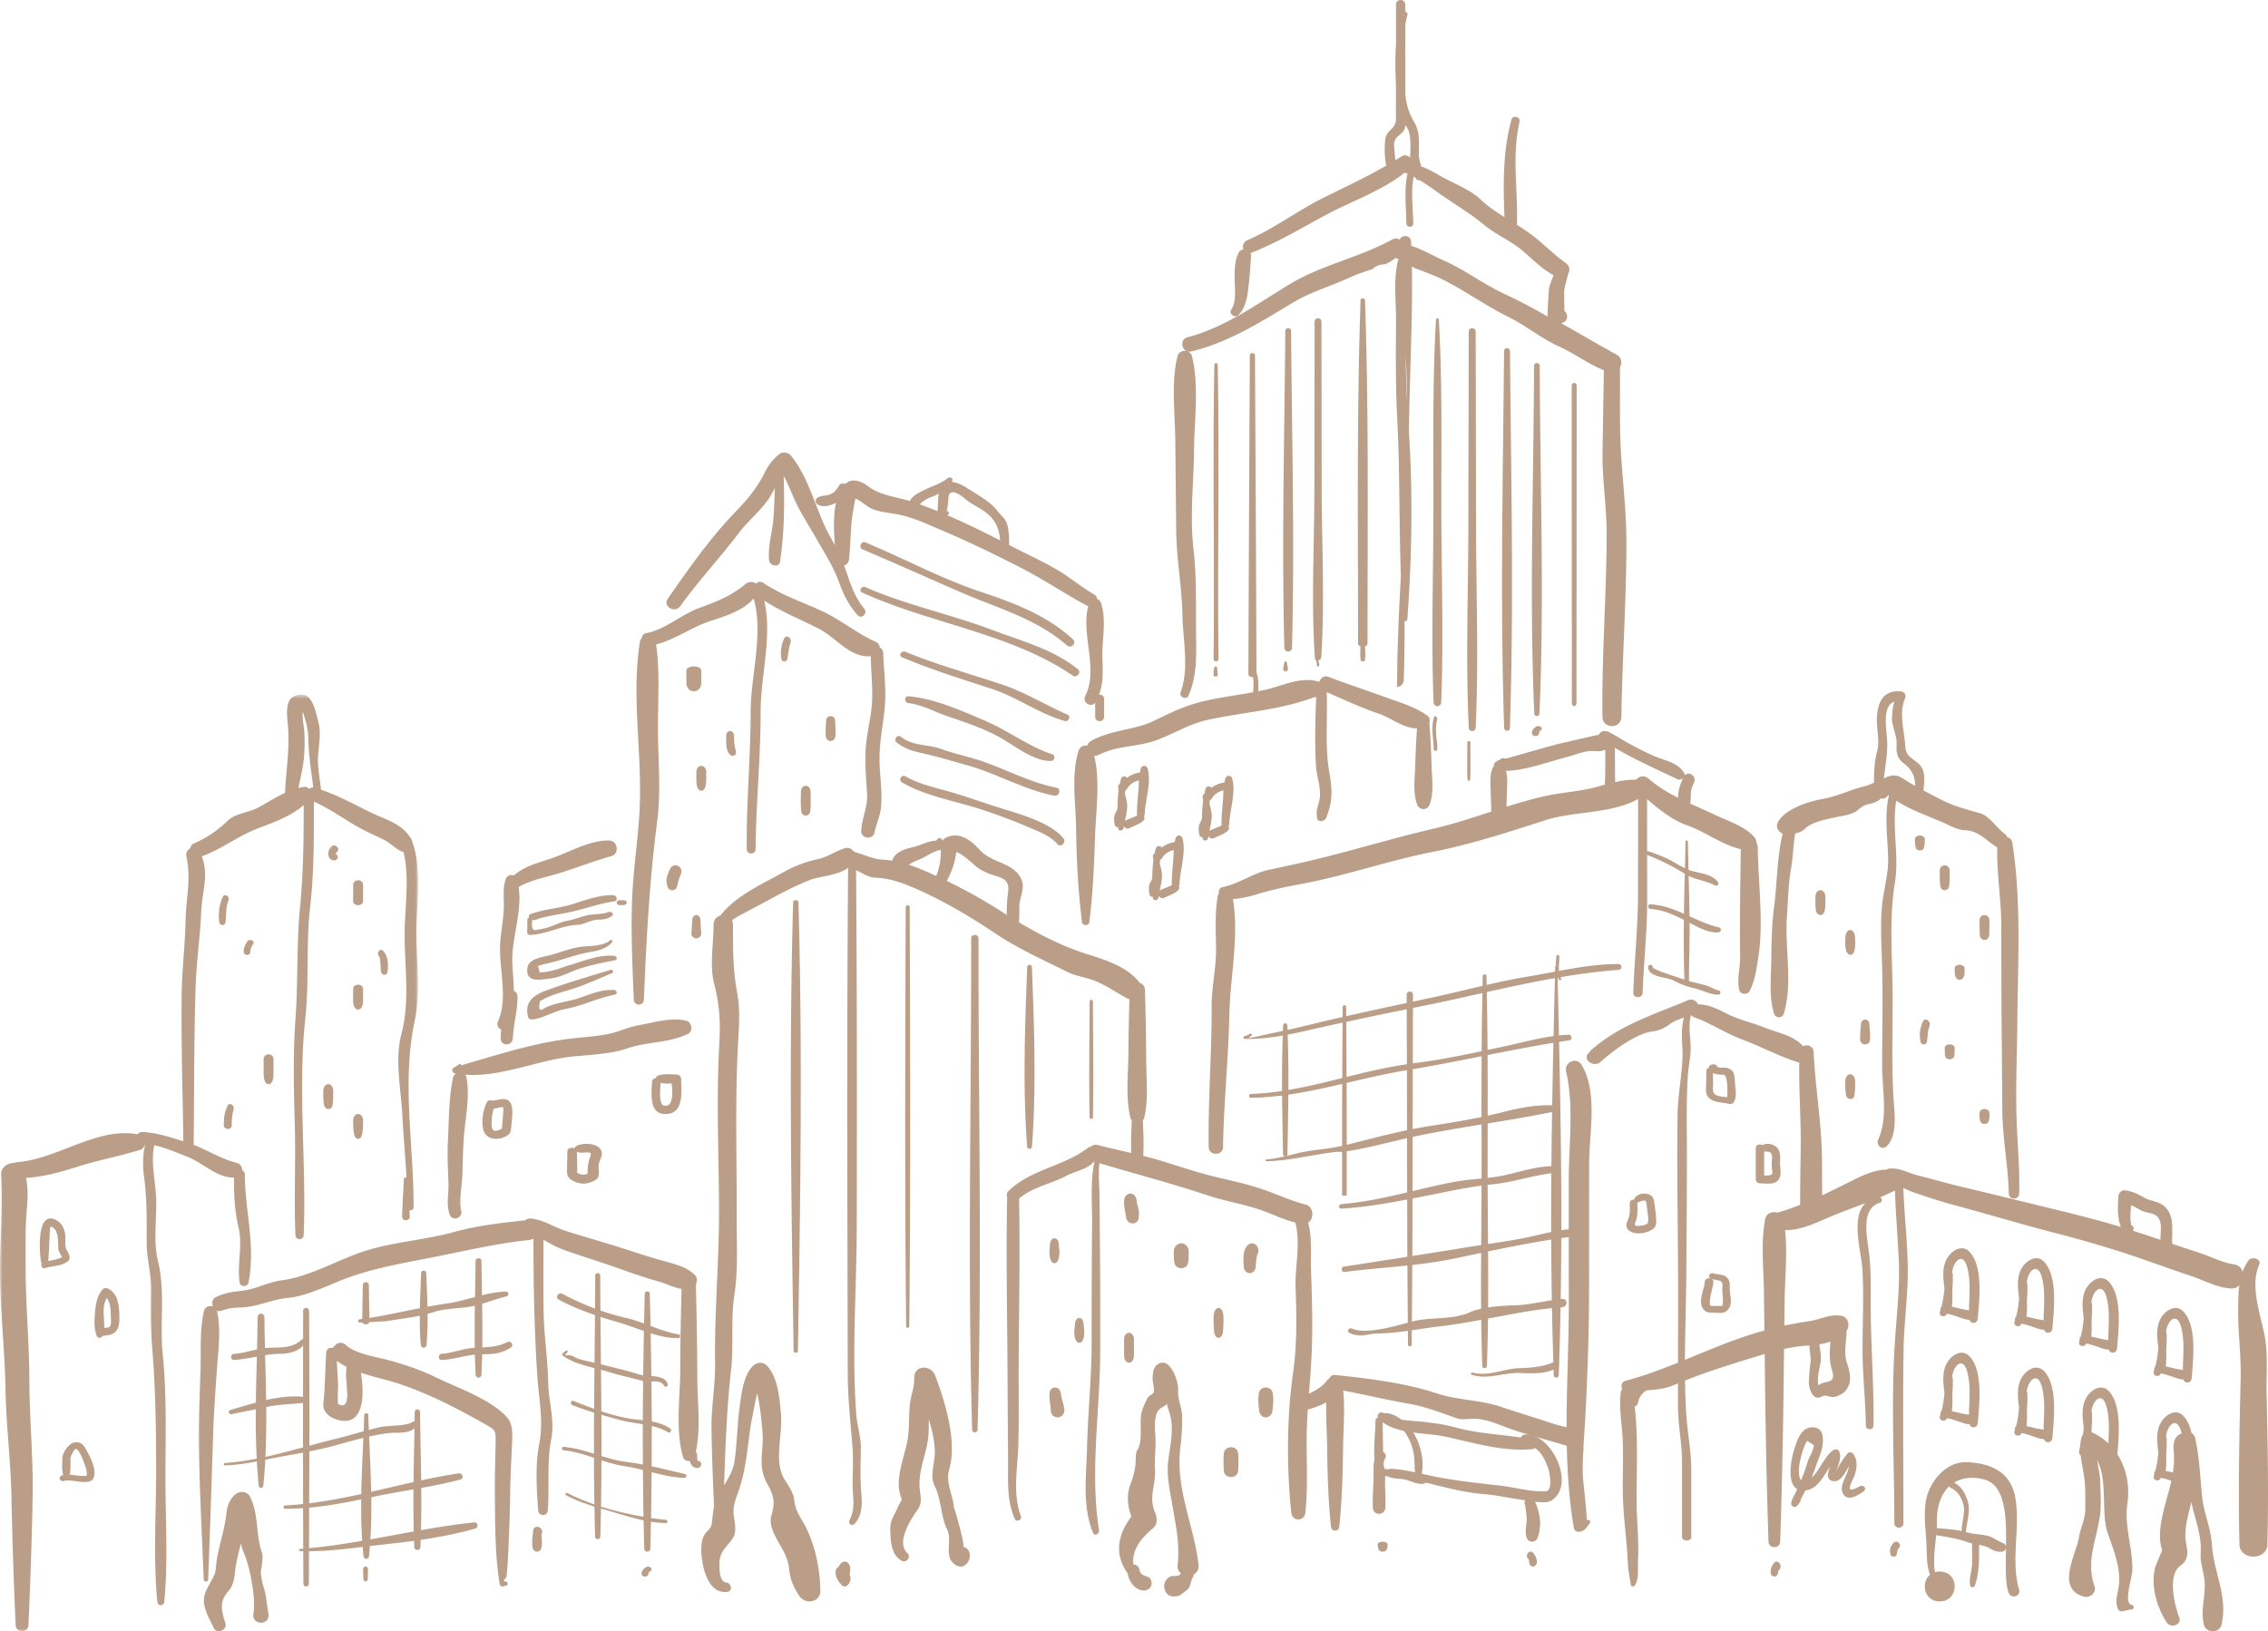 <?xml version="1.0" encoding="UTF-8"?> <svg xmlns="http://www.w3.org/2000/svg" xmlns:xlink="http://www.w3.org/1999/xlink" width="456" height="328" viewBox="0 0 456 328"> <defs> <path id="a" d="M0 189V.664h84.078V189z"></path> </defs> <g fill="none" fill-rule="evenodd"> <g transform="translate(0 139)"> <mask id="b" fill="#fff"> <use xlink:href="#a"></use> </mask> <path fill="#BA9E88" d="M82.945 30.39c-.02-.059-.024-.115-.051-.177-.013-.03-.03-.06-.045-.089-.049-.13-.088-.267-.14-.395a1.222 1.222 0 0 0-.327-.462c-1.697-2.654-4.81-3.459-7.619-4.802-3.402-1.627-6.657-3.464-10.22-4.674-.196-1.876-.563-3.728-.614-5.626-.067-2.376.752-5.477.13-7.753-.403-1.474-1.077-5.728-3.277-5.748-3.727-.034-3.112 3.62-2.888 6.276.389 4.58-.384 8.978-.583 13.49-1.897.877-3.73 2.048-5.491 2.998-1.626.877-4.554 1.185-5.917 2.494-2.09 2.015-4.246 3.516-6.893 4.671a1.19 1.19 0 0 0-.735.98c-.556.284-.967.902-.802 1.635.998 4.437-.07 8.434-.16 12.876-.101 4.928-.719 9.819-.783 14.744-.127 9.879.2 19.787.337 29.665-2.703-.85-5.404-1.765-8.256-1.871-.45-.018-.757.18-.93.464-8.12-1.538-16.108 4.97-24.178 5.587a1.783 1.783 0 0 0-.644.17c-1.302-.049-2.748.934-2.662 2.383.391 6.479-.221 13.078-.197 19.584.027 7.802.972 15.547 1.102 23.347.12 7.315 1.066 14.596 1.206 21.93.162 8.564.455 17.107.839 25.664.074 1.665 2.497 1.665 2.57 0 .387-8.557.68-17.1.842-25.665.15-7.923-.645-15.73-.657-23.638-.015-7.698-.78-15.364-.75-23.072.012-3.422-.096-6.864.167-10.276.197-2.558.438-4.886-.11-7.25 3.503-.226 6.824-1.125 10.209-2.204 4.197-1.34 8.497-2.133 12.687-3.415.61-.185.974-.706 1.087-1.269l.025.003c-.512 2.195-.566 4.318-.254 6.659.59 4.4.544 8.7.524 13.13-.015 3.18.903 6.167.89 9.342-.017 3.98-.098 7.98.23 11.95.651 7.995.767 15.88.787 23.91.022 8.955-.623 18.218.238 27.13a.698.698 0 0 0 1.395 0c.805-8.331.214-16.98.234-25.352.02-8.14.285-16.274-.541-24.38-.633-6.201.55-12.692-.957-18.761-.906-3.64-.327-8.042-.342-11.767-.017-4.02-1.2-7.612-.406-11.555 2.285.528 4.507 1.476 6.66 2.326 3.217 1.271 5.783 4.17 9.372 4.2-.007 3.412.106 6.631.913 10.001.883 3.691-.332 7.425.226 11.138.136.901 1.592.857 1.764 0 1.499-7.459-.679-14.3-.723-21.71a.983.983 0 0 0-.551-.913c.032-.637-.295-1.28-1.068-1.477-3.055-.775-5.74-2.481-8.672-3.632.128-10.69.05-21.403.409-32.087.167-4.903.903-9.797 1.104-14.712.17-4.067 1.602-7.415.111-11.205 4.03-1.469 7.321-4.125 11.339-5.649 3.033-1.153 6.65-2.427 9.164-4.678-.003 6.841-.06 13.673-.733 20.49-.731 7.426-.374 14.843-.906 22.275-.524 7.293-.359 14.357-.152 21.665.209 7.346-.175 14.71.128 22.056.041 1.071 1.611 1.071 1.655 0 .596-14.538-1.227-29.258.342-43.721.805-7.4.094-14.86.957-22.275.817-7.015.755-14.123.758-21.177 3.449 1.516 6.401 3.82 9.735 5.57 1.382.731 2.78 1.339 4.187 2.02 1.397.674 2.39 1.844 3.833 2.474.093.04.184.052.275.076 1.24 5.119.231 11.261.217 16.37-.018 6.738 1.094 13.688-.665 20.278-1.353 5.076-.049 11.275.214 16.436.212 4.152.59 8.244.825 12.367-.232-.064-.517.059-.532.382-.108 2.492-.295 4.97-.35 7.467-.021.987 1.548.987 1.526 0-.007-.44-.037-.874-.054-1.311.357.12.831-.065.831-.556.047-12.602-2.433-25.181.246-37.62 1.203-5.585.345-11.777.33-17.443-.015-5.862 1.183-12.669-.785-18.305M62.17 19.643c-.266-.281-.623-.459-1.014-.41-.389.05-.777.129-1.161.225.376-1.869.849-3.694 1.068-5.634.209-1.847.211-3.637.133-5.491-.047-1.109-.453-2.788-.328-4.106l.111.14c.145.52.298 1.04.458 1.556.418 1.38.54 2.595.575 4.076.074 3.227.598 6.235.974 9.35a1.108 1.108 0 0 0-.816.294" mask="url(#b)"></path> </g> <path fill="#BA9E88" d="M140.658 293.855c-.295-.137-.38-.044-.443-.282-.08-.303-.034-.657-.024-.968a.698.698 0 0 0-.31-.621c1.06-4.663.336-10.03.322-14.745a903.808 903.808 0 0 0-.286-18.834c0-.037-.007-.066-.012-.103.344-.626.308-1.47-.257-2.002-1.657-1.558-3.959-2.128-6.105-2.715-3.15-.863-6.288-1.922-9.41-2.914-3.407-1.084-6.85-2.028-10.259-3.11-2.468-.786-4.826-2.449-7.447-2.561l.005.037a1.44 1.44 0 0 0-.86.352c-4.793.508-9.58 1.037-14.242 2.328-6.422 1.78-13.252 2.032-19.489 4.352-4.886 1.817-10.05 4.708-15.234 5.38-2.76.36-5.086 1.758-7.877 2.086-2.025.24-3.457.396-5.325 1.276-.768.362-.862 1.22-.567 1.898-.702-.26-1.623.032-1.822.878-.91 3.915-.567 8.113-.705 12.119-.15 4.443-.327 8.88-.31 13.326.036 9.51.594 19.03.952 28.53.025.584.88.584.902 0 .36-9.51.685-19.02.974-28.53.135-4.448.455-8.886.755-13.326.272-3.998.909-8.175.042-12.12-.008-.021-.022-.038-.027-.063.276.13.598.16.947.02 1.994-.793 3.787-.484 5.822-.849 2.585-.464 4.9-1.452 7.53-1.726 4.274-.448 8.272-2.707 12.27-4.125 5.637-2.006 11.151-2.903 17.012-4.065 6.462-1.28 12.696-2.768 19.247-3.45a2.12 2.12 0 0 0 .826-.257c-.007 9.173.174 18.206.756 27.36.293 4.588 1.32 9.276.429 13.8-.846 4.281-.558 9.138-.23 13.466.094 1.254 1.838 1.254 1.933 0 .358-4.766-.225-9.551.683-14.266.763-3.956-.533-7.475-.603-11.405-.085-4.702-.836-9.368-.92-14.075-.088-4.886-.035-9.776-.035-14.662 1.175.668 2.355 1.362 3.632 1.844 3.353 1.269 6.786 2.267 10.166 3.453 3.094 1.085 6.205 2.23 9.362 3.093 1.608.44 3.052 1.262 4.6 1.484-.133 5.448-.247 10.891-.263 16.342-.017 5.548-.989 12.06.557 17.42.194.668.819.937 1.38.837.042.205.098.406.192.589.286.565.972.995 1.602.77.504-.178.753-.995.164-1.266M319 305.718c.201-.154-.743-8.169-.768-9.231-.041-1.551.01-3.105.093-4.66a.558.558 0 0 0 .061.023c-.012-.295-.017-.588-.024-.884.115-2 .276-4 .38-5.992.432-8.4.736-16.747.753-25.164.017-8.579.007-17.158.014-25.739.003-6.173 1.799-14.384-1.497-19.932-1.018-1.71-3.577-.573-3.132 1.34 1.622 6.923.521 14.69.526 21.767.002 8.112 0 16.221.015 24.333.017 8.51-.456 16.964-.448 25.404-1.136-.269-2.134-.51-2.829-.745-3.42-1.16-6.883-2.18-10.309-3.341-4.299-1.457-8.615-1.286-12.97-2.726-6.394-2.115-13.782-3-20.427-3.696-.465-.05-.82.16-1.055.477a1.627 1.627 0 0 0-.198.305.762.762 0 0 0-.31.246c-.987 1.35-2.316 2.073-3.705 2.74.183-2.343.376-4.686.499-7.052.31-6.027.137-11.88-.079-17.914-.115-3.227.272-6.41-.582-9.42 1.23-.78 1.182-3.242-.529-3.661-2.865-.708-5.791-2.093-8.605-3.056-3.225-1.102-6.585-1.787-9.886-2.594-3.558-.869-7.11-2.105-10.622-3.165a78.556 78.556 0 0 0-3.511-.955c.14-2.349.037-4.741-.08-7.117.12-.146.22-.313.27-.521.887-3.634.444-7.519.417-11.245-.027-4.83-.123-9.648-.257-14.476-.025-.792-.497-1.268-1.067-1.437-2.4-3.257-6.971-4.642-10.644-5.804-4.674-1.474-9.298-3.802-13.627-6.367.088-1.084.071-2.169.081-3.281.015-1.524 1.089-3.478.546-5.007-1.344-3.79-5.902-3.477-8.43-6.195-1.4-1.507-3.276-3.28-5.606-2.932-.69.104-1.497.363-1.95.943a2.649 2.649 0 0 0-.245-.317c-.186-.206-.555-.206-.736 0-.11.124-.196.238-.272.355-1.718.047-3.056.958-4.828 1.35-1.666.37-3.506 1.008-4.052 2.688a19.322 19.322 0 0 0-2.043-.216c-1.879-.097-3.555-1.027-5.4-1.48a.751.751 0 0 0-.401-.24c-.309-.486-.881-.764-1.498-.606-1.913.492-3.487 1.768-5.518 2.21-2.586.56-4.788 1.405-7.115 2.708-4.593 2.574-9.333 4.607-12.592 8.673-.732.213-1.336.816-1.336 1.82 0 3.58-.807 8.31.09 11.78 1.08 4.167 1.322 7.63 1.072 11.967-.643 11.122-.102 22.402-.068 33.542.034 10.356-.945 20.568-.788 30.906.066 4.384-.795 8.718-.724 13.136.075 5.252.279 10.492.511 15.737-.237 1.03-.323 2.331-.445 3.341-.14 1.085-.999 1.425-1.493 2.284-.922 1.599-.648 4.282-.303 5.992.526 2.624 1.903 5.9 4.964 5.459 1.116-.162.715-1.765-.25-1.857-1.5-.142-1.418-3.113-1.382-4.059.084-2.42 1.735-3.246 2.785-5.058.714-1.239.26-3.016.095-4.324-.283-2.292.612-3.744 1.25-5.834 1.283-4.205 1.474-7.791 2.12-12.125.058-.395.77-4.185 1.319-6.67.628 2.55.868 5.374 1.081 7.74.35 3.86-1.091 6.786.925 10.405 1.3 2.338 1.69 3.649.893 6.372-.43 1.48.061 2.822.695 4.118 1.148 2.343 2.606 3.991 2.858 6.784.184 2.025.927 3.726 2.068 5.376 1.21 1.768 4.25 1.271 4.199-1.154-.09-4.272-.93-8.41-2.704-12.284-.999-2.172-2.269-3.282-2.54-5.856-.157-1.51-1.175-2.91-1.945-4.155-2.288-3.694-.304-9.105-.744-13.39-.32-3.157-.575-7.076-2.81-9.501-.743-.815-1.998-.715-2.76 0-2.01 1.881-2.432 6.046-2.77 8.638-.462 3.547-.484 7.18-1.003 10.708-.242 1.646-1.16 3.177-2.084 4.719.276-7.78.533-15.534 1.414-23.283.565-4.97-.113-9.95.653-14.926.78-5.076.455-10.294.473-15.417.036-11.265-.326-22.618.198-33.868.183-3.937.61-7.784-.123-11.688-.851-4.555-.827-8.882-.827-13.556 0-.355-.078-.653-.21-.913 1.41-.929 3.112-1.758 4.517-2.505 3.572-1.899 7.431-4.125 11.202-5.582 1.904-.735 5.686-.902 7.64-2.44-.172 22.35-.204 44.692-.15 67.042l.08 34.47c.01 5.161.549 9.927.96 15.013.2 2.465.012 5.034.014 7.506.008 2.634.661 4.615-.628 7.196-.301.606.457 1.271.954.747 2.097-2.221 1.45-5.08 1.311-7.943-.12-2.487.01-5.016.02-7.506.005-2.207-.744-4.374-.91-6.568-.942-12.312.058-25.11.088-37.464.054-24.006.049-48.009-.137-72.014 1.302.588 2.486 1.467 3.822 1.511 3.262.11 6.051 1.251 9.01 2.577 5.277 2.36 10.629 5.587 15.44 8.807 4.462 2.98 9.408 5.155 14.182 7.553 1.541.772 3.45 1.06 5.084 1.631 2.613.916 4.666 2.51 7.084 3.746.11.057.223.101.335.134-.093 3.601-.178 7.2-.2 10.805-.03 4.277-.61 8.884.406 13.054a1.3 1.3 0 0 0 .269.521c-.105 2.18-.196 4.374-.105 6.533-2.212-.518-4.432-1.01-6.658-1.59-.624-.162-1.133.007-1.495.337a.982.982 0 0 0-.526.198c-4.909 3.751-11.445 4.307-15.967 8.66-.41.398-.462.865-.308 1.264-.254 12.012.034 24.058.08 36.072.025 5.578.067 11.155.106 16.735.034 4.168-.338 8.023 1.356 11.917.306.705 1.495.194 1.228-.526-1.74-4.652-.636-9.753-.511-14.598.132-5.098.039-10.217.058-15.318.042-11.321.306-22.67.079-33.989 2.85-2.403 6.322-2.88 9.503-4.575 1.726-.918 4.25-1.295 5.557-2.85.035.008.066.018.1.028-.878 3.99-.45 8.363-.481 12.374-.071 7.998-.093 15.998-.09 23.998.002 7.072-.757 13.998-.916 21.037-.132 5.677-1.02 11.858 1.216 17.222.31.744 1.292.166 1.187-.507-1.875-12.038.23-24.037.235-36.14.002-6.66.017-13.32-.042-19.98-.032-3.597-.061-7.196-.09-10.79-.02-2.351-.267-4.65-.037-6.926 7.299 2.157 14.645 4.098 21.907 6.506 3.22 1.07 6.619 1.636 9.863 2.668 2.538.807 5.021 2.123 7.615 2.736 1.133 3.9-.078 9.17.066 13.056.21 5.794.304 11.48-.511 17.242-1.258 8.886-1.307 19.118-.348 28.05.199 1.838 2.623 1.838 2.822 0 .53-4.943.24-10.042.264-15.013.012-1.927.103-3.83.228-5.727.951-.226 1.879-.566 2.752-.958.316-.142.644-.298.97-.467-.096 3.078.139 6.206.175 9.237.062 5.237.216 10.534.761 15.742.003.032.02.05.027.082.022.248.14.437.311.558.007.005.012.013.02.018a.77.77 0 0 0 .22.099c.03.01.063.025.098.032.054.01.107.008.164.008.054 0 .11.002.161-.008.037-.007.069-.022.098-.032a.742.742 0 0 0 .22-.1c.008-.004.013-.012.022-.017a.775.775 0 0 0 .311-.558c.005-.032.02-.05.025-.082.543-5.208.702-10.505.76-15.742.05-3.818.407-7.792.027-11.62 4.322.805 8.633 1.872 13.013 2.612 3.413.578 6.614 1.851 9.876 2.98.983.34 2.442.075 3.472.083 2.579.017 5.378 1.402 7.798 2.219 3.511 1.184 7.199 2.105 10.793 3.222.118 5.513.495 11.02 1.417 16.531.13.752.996.896 1.561.646.967-.432.825-.618 1.623-1.56.37-.438-.179-.962-.615-.62M188.236 176.136c-1.08-.494-2.156-.97-3.228-1.417a28.616 28.616 0 0 0-2.28-.84 8.244 8.244 0 0 1 1.832-.942c1.598-.581 2.93-1.77 4.583-2.046.005-.002.01-.007.018-.01l.002.072c0 2.046-.252 3.42-.927 5.183m14.253 5.138c-.05.889-.083 1.79-.071 2.689-.45-.283-.903-.564-1.341-.847-3.37-2.167-7.02-4.19-10.713-5.977.982-1.896 1.677-3.708 1.89-5.808 1.316.345 3.393 2.41 3.959 2.864 1.201.963 2.583 1.524 4.037 1.936 3.38.958 2.378 2.626 2.239 5.143M137.996 205.244c-3.046-.727-6.46.35-9.525.896-2.142.38-4.124 1.37-6.257 1.79-2.252.445-4.578.596-6.859.84-7.76.826-15.131 3.287-22.617 5.437-.036-.194-.263-.353-.444-.224-.479.337-.617.468-1.055.677-.464.224-.346 1.052.144 1.15.102.023.208.03.313.05a1.273 1.273 0 0 0-.62.848c-.843 4.083-.803 8.5-1.018 12.668-.148 2.881.024 5.778.108 8.66.064 2.22-.45 3.884.191 6.053.466 1.588 2.759.934 2.367-.69-.478-1.993.186-5.162.246-7.266.065-2.255.105-4.507.24-6.757.253-4.196 1.312-8.492.602-12.668a1.217 1.217 0 0 0-.309-.619c7.194.564 14.751-2.992 21.852-3.674 3.636-.35 7.332-.45 10.83-1.634 4.01-1.354 8.28-1.03 12.138-2.89 1.093-.523.775-2.385-.327-2.647"></path> <path fill="#BA9E88" d="M177.583 131.31c-.017-.563-.32-.932-.71-1.114-.033-.463-.253-.897-.716-1.104-3.876-1.715-7.03-4.425-10.845-6.2-3.969-1.844-8.105-3.188-11.775-5.646-.61-.407-1.178-.266-1.555.112-.548-.412-1.381-.497-2.02.034-2.89 2.404-5.877 3.598-9.368 4.857-3.644 1.315-6.948 4.405-10.68 5.065-.542.097-.824.514-.889.985a1.292 1.292 0 0 0-.363.73c-1.804 11.364.595 23.06-.103 34.48-.36 5.886-1.27 11.696-1.479 17.613-.23 6.618.08 13.268.351 19.88.053 1.33 1.976 1.33 2.031 0 .497-12.003 1.102-23.854 2.664-35.763.806-6.128.204-12.193.16-18.34-.042-5.76.447-11.616-.372-17.331 3.65-.876 6.938-3.329 10.503-4.549 3.102-1.062 6.884-2.084 9.113-4.68 2.036 7.14-.595 15.502-.602 22.722-.01 9.253-.88 18.41-.79 27.68.009 1.165 1.765 1.165 1.777 0 .086-9.255 1.025-18.435 1.015-27.68-.01-7.067 2.397-15.186.729-22.295 3.452 2.25 7.273 3.768 10.943 5.64 3.57 1.823 6.255 5.9 10.463 5.54.076 2.843.349 5.674.296 8.52-.064 3.51-1.2 7.061-1.336 10.625-.11 2.831.12 5.597.306 8.416.177 2.702-1.049 4.968-1.178 7.566-.079 1.546 2.34 1.883 2.66.364.394-1.865 1.163-3.304 1.333-5.262.277-3.178-.301-6.329-.316-9.512-.019-3.7.791-7.169 1.085-10.81.285-3.523-.23-7.02-.332-10.543"></path> <path fill="#BA9E88" d="M173.764 122.376c-2.416-2.847-3.135-6.426-4.473-9.791-.94-2.368-2.395-4.476-3.453-6.784-2.072-4.534-3.639-10.44-6.903-14.28-.462-.543-1.562-.708-2.149-.272-1.496 1.114-2.314 2.33-3.144 3.988-1.468 2.926-3.507 5.357-5.8 7.72-4.967 5.124-9.524 11.563-13.583 17.459-1.07 1.55 1.46 2.959 2.533 1.454 3.623-5.077 7.918-9.633 11.676-14.607 1.787-2.36 4.116-4.246 5.864-6.644.502-.686.971-1.575 1.46-2.484-.063 1.996-.13 3.988-.275 5.976-.206 2.874-1.157 5.615-.892 8.514.105 1.152 2.024 1.617 2.217.295.852-5.835.913-11.38.722-17.225.937 1.657 1.595 3.5 2.39 5.194 1.23 2.616 2.892 5.12 4.314 7.646 1.642 2.916 3.313 5.41 4.458 8.614.866 2.425 1.97 4.606 3.697 6.543.813.912 2.113-.405 1.34-1.316M353.416 170.425a1.59 1.59 0 0 0-.242-.852c0-.408-.119-.823-.365-1.135-1.821-2.261-5.493-3.386-8.115-4.636-1.65-.787-3.28-1.49-4.878-2.223.15-.729.099-1.455.155-2.194.05-.714.336-1.419.634-2.06.58-1.248-1.09-2.356-1.885-1.396a.839.839 0 0 0-.153-.586c-1.376-2.073-3.646-2.331-5.842-3.258-2.825-1.2-5.818-2.884-8.443-4.477a1.092 1.092 0 0 0-.37-.145c-.71-.618-1.989-.707-2.472.29.034-.066-8.579 1.945-8.586 1.947a882.35 882.35 0 0 0-10.173 2.88.662.662 0 0 0-.74-.06c-.38.207-.738.405-1.108.622a.918.918 0 0 0-.479.929c-.128.138-.239.292-.31.492-.55 1.456-.373 3.073-.329 4.596l.121 4.037c-3.812 1.24-7.621 2.505-11.502 3.406-7.256 1.68-14.39 3.825-21.61 5.654-3.845.975-7.73 1.818-11.614 2.643-3.153.671-5.92 2.747-9.124 3.444-.824.181-1.03.714-.908 1.243a1.27 1.27 0 0 0-.207.48c-.674 3.563-.385 7.238-.373 10.846.015 3.838-.903 7.562-.886 11.442.04 9.437-.737 18.818-.594 28.281.027 1.82 2.857 1.82 2.884 0 .133-8.852 1.083-17.63 1.263-26.456.156-7.709 1.991-15.683.728-23.403 1.944-.123 3.743-.628 5.687-1.214 3.612-1.091 7.325-1.612 11.021-2.418 7.8-1.702 15.418-4.263 23.247-5.805 7.752-1.525 15.312-3.977 22.81-6.403 5.778-1.872 13.32-1.247 18.704-4.279-.007 6.3-.012 12.594-.02 18.89-.01 6.76-.718 13.352-.957 20.07-.04 1.186 1.843 1.183 1.883 0 .2-6.137.917-12.137.91-18.313-.007-6.878-.015-13.756-.02-20.635 2.371 2.11 5.263 4.313 7.905 5.228 3.901 1.351 7.012 3.934 10.935 4.853-.076 7.188-.254 14.382-.128 21.57.04 2.249-.656 4.414-.207 6.687.187.956 1.67 1.113 2.114.27 1.044-1.988 1.35-4.296 1.705-6.48 1.167-7.095.008-15.188-.066-22.372m-30.674-14.872c-.002.712-.076 1.472-.069 2.215-.48.13-.96.263-1.43.401-3.341.958-6.862 1.108-10.257 1.834-2.726.584-5.416 1.371-8.098 2.213.032-1.018.064-2.039.094-3.057.037-1.371.183-2.812-.187-4.147 4.142-.147 8.418-1.812 12.336-2.816 1.532-.391 2.958-1.052 4.55-1.183.757-.063 1.828.179 2.58-.084a8.94 8.94 0 0 0 .509-.196c-.013 1.605-.02 3.213-.028 4.82m6.235 1.216c-1.423-.014-2.832.186-4.219.485-.012-.374-.032-.748-.034-1.12-.013-1.92-.023-3.837-.032-5.758 4.024 2.38 8.334 4.281 12.533 6.282.405.193.874.087 1.18-.171-.602 1.219-1.03 2.563-1.027 3.92-2.082-1.055-4.086-2.252-5.973-3.874-.851-.727-1.895-.423-2.428.236M455.72 280.46c-.092-3.967.347-8.322-.46-12.228-.868-4.189-2.89-9.806-1.035-13.9.535-1.18-1.5-1.847-2.188-.84-2.053 3.032-1.984 6.196-2.032 9.66-.069 4.617.608 9.237.5 13.9-.26 11.14-.51 22.329-.243 33.47.076 3.304 5.546 3.304 5.622 0 .238-10.004.072-20.058-.164-30.062M405.454 225.012c-.216-6.516.104-13.102.152-19.622.096-11.957.841-24.092-1.01-35.925-.106-.662-.52-1.008-1.01-1.105a1.585 1.585 0 0 0-.604-.771c-1.567-1.1-2.945-3.52-4.869-4.064-2.873-.813-5.36-1.434-8.091-2.865-1.109-.58-2.205-1.142-3.292-1.718.185-2.054.565-4.125-1.188-5.564-1.118-.92-2.369-1.449-2.455-3.117-.164-3.231-1.361-6.77-.077-9.796.29-.693-.055-1.358-.798-1.432-3.386-.336-4.634 1.909-4.843 5.097-.147 2.31.651 4.714.038 6.976-.543 1.995-.62 4.155-.625 6.266-.58.272-1.168.542-1.83.703-2.921.714-5.439 2.039-8.461 2.565-2.802.49-7.154 1.879-8.868 4.376-.777 1.132-.152 2.192.803 2.62-1.181 4.741-1.109 10.09-1.741 14.814-.474 3.518-.498 7.008-.55 10.553-.047 3.564-.494 7.371.55 10.797a1.022 1.022 0 0 0 1.971 0c1.814-5.97.188-13.148.611-19.367.217-3.246.294-6.771.859-9.962.401-2.262.399-4.63.83-6.88.682-.178 1.375-.417 1.827-.862 1.416-1.397 4.059-1.904 5.982-2.339 1.527-.346 3.55-.467 4.788-1.537 1.919-1.649 2.356-.838 4.006-1.832.26-.153.469-.331.659-.52.307.15.692.127 1.036-.197.168-.16.315-.301.452-.44a.87.87 0 0 1 .07.064c-.94 4.148-.255 8.311-.147 12.689.08 3.176-.983 6.545-1.257 9.747-.323 3.824-.082 7.707.03 11.536.198 6.756.027 13.539.015 20.297-.007 4.655 1.229 10.624-.779 14.923-.526 1.125.777 2.26 1.705 1.355 2.361-2.304 1.47-7.416 1.315-10.378-.33-6.572-.12-13.197-.132-19.777-.012-7.609-.779-15.287.457-22.831.892-5.426-.635-11.134.274-16.485 2.934 1.903 6.644 3.161 9.527 4.44 1.366.605 2.741 1.426 4.266 1.49 2.832.126 4.15 1.995 6.384 3.377.048.03.091.046.14.069-.15 5.06.776 10.268.79 15.387.017 6.541.027 13.082.077 19.623.048 5.947.092 11.892.14 17.837.04 5.596 1.164 11.109 1.308 16.735.033 1.384 2.053 1.384 2.09 0 .13-5.073-.361-9.908-.525-14.95m-26.657-68.485c-.02.008-.031.02-.043.03.303-2.578.805-5.15.676-7.663-.118-2.242-1.085-6.922 1.44-7.824-.32 1.137-.462 2.23-.471 3.587-.01.944.85 3.372.913 4.205.058.798-.098 1.829.11 2.632.237.898.532 1.352 1.24 1.904 1.91 1.48 2.358 2.734 2.392 4.625a40.18 40.18 0 0 1-2.342-1.41c-1.477-.968-2.48-.837-3.915-.086"></path> <path fill="#BA9E88" d="M287.823 153.783a165.572 165.572 0 0 0-.44-8.557c.14-.44.068-.943-.306-1.235-2.163-1.692-5.253-2.619-7.862-3.565-4.04-1.464-8.13-2.81-12.163-4.338-.844-.32-1.555.282-1.806 1.017-.025-.01-.044-.027-.071-.034-3.768-1.116-7.193.843-10.877 1.65-4.156.913-8.361 1.34-12.515 2.325-3.408.805-6.452 2.267-9.577 3.806-4.119 2.03-8.85 1.838-12.872 4.16-.42.244-.65.574-.743.927-.684-.141-1.452.177-1.715.987-1.558 4.79-.576 10.675-.517 15.662.082 6.257.406 12.501 1.179 18.709-.05.377.251.644.608.698.047.007.093.005.14.005.047 0 .094.002.14-.005.36-.054.655-.321.606-.698.708-5.656.947-11.293 1.13-16.985.166-5.082 1.097-11.307-.173-16.357.303.039.63-.015.972-.188 3.556-1.838 7.601-1.544 11.317-2.854 3.602-1.272 6.75-3.339 10.536-4.166 7.033-1.534 14.782-1.991 21.546-4.608.086.051.18.083.276.103-.207 4.534-.295 9.12-.054 13.64.12 2.301 1.18 4.682.694 6.987-.335 1.57-.704 1.938-.478 3.56.143 1.038 1.548.756 1.85 0 1.347-3.41 1.231-5.583.606-9.22-.893-5.197-.308-10.744-.502-16.03 3.445 1.495 6.846 3.103 10.411 4.301 2.468.832 5.114 3.028 7.742 2.967a165.576 165.576 0 0 0-.355 7.336c-.066 2.638-.536 5.464.372 7.978.445 1.23 2.082 1.23 2.524 0 .908-2.514.441-5.34.377-7.978"></path> <path fill="#BA9E88" d="M326.01 92.648c-.454-6.186-.24-12.508-.308-18.724.465-.857.382-2.033-.65-2.6-3.743-2.06-7.425-4.223-11.141-6.323.178-.061.354-.126.54-.225.818-.448.84-1.719.083-2.229-.012-1.198-.03-2.4-.044-3.598-.012-1.305.537-2.548.772-3.846.423-.661.386-1.615-.508-2.256-2.556-1.83-4.701-4.123-7.23-5.953a47.566 47.566 0 0 0-2.551-1.7c.017-.088.03-.182.034-.286.188-6.882-1.06-13.537.503-20.367.247-1.072-1.334-1.52-1.627-.455-1.732 6.285-1.661 13.07-1.395 19.576-1.713-1.07-3.394-2.2-4.943-3.673-2.128-2.015-5.928-3.363-8.474-4.908a19.872 19.872 0 0 0-3.313-1.617c-.215-.795-.486-1.58-.484-2.563.008-2.234.242-4.364-.926-6.332-1.182-2.006-1.624-3.767-1.795-5.666L282.54 4.98c.115-.7.252-1.392.467-2.06.105-.335-.476-.605-.476-.64V.915c0-1.219-1.855-1.219-1.855 0l-.005 8.175c-.205 2.65-.102 5.388-.007 8.023l-.003 6.924c-.002 1.9-1.94 2.12-2.142 3.992-.181 1.692-.164 3.556.202 5.278-4.127 2.372-8.37 4.353-12.68 6.488-5.176 2.568-9.945 6.235-15.265 8.504-.803.344-1.006 1.218-.786 1.875-.372.052-.719.237-.924.611-.85 1.555-.818 3.455-.828 5.188-.012 1.868.432 4.646-.665 6.256-.603.886.709 1.825 1.427 1.117 1.305-1.276 1.737-3.301 1.945-5.055.269-2.256.452-4.561.582-6.83a1.223 1.223 0 0 0-.113-.562c.022-.007.042-.01.066-.02 5.063-1.97 9.97-4.88 14.753-7.481 5.312-2.887 11.396-4.89 16.19-8.682.178.06.367.123.562.205-.699 3.252-.271 6.602-.222 9.988.012.906 1.395.906 1.383 0-.04-3.113-.526-6.325.078-9.379.13.07.264.147.393.218.088.38.494.55.843.496a50.778 50.778 0 0 1 3.326 2.23c3.183 2.316 6.523 4.186 9.573 6.714 2.485 2.063 5.51 3.264 7.94 5.367 1.992 1.724 3.73 3.536 6.03 4.75-.25 1.018-.85 1.986-.92 3.053-.113 1.751-.245 3.52-.245 5.272v.015c-2.773-1.597-5.666-3.137-8.669-4.534-4.26-1.984-7.94-4.849-12.226-6.736-2.009-.886-4.298-2.226-6.546-2.962-.01-.255.01-.507 0-.76-.054-1.4-1.842-1.558-2.304-.483-.42-.252-.965-.302-1.55.017-6.562 3.599-14.178 5.085-20.61 8.987-6.672 4.047-12.888 8.626-20.526 10.657-1.466.388-1.241 2.3-.127 2.773-.752-.19-1.65.151-1.867 1.043-1.31 5.331-.49 11.371-.44 16.837.066 6.085.123 12.17.184 18.254.06 5.683 1.143 11.272 1.258 16.988.1 5.092 1.4 10.587-.376 15.495-.34.929 1.178 1.58 1.58.676 1.716-3.858 1.589-8.043 1.533-12.199-.071-5.899.149-11.58-.533-17.451-.745-6.446.07-13.445.132-19.938.061-6.015 1.024-12.796-.418-18.662a1.4 1.4 0 0 0-.926-1.003c.23.072.489.089.777.022 7.44-1.783 13.83-5.84 20.327-9.755 3.767-2.27 7.911-3.402 11.86-5.252 1.32-.62 2.785-1.053 4.234-1.536.68-.66 1.637-1.012 2.522-.965.779-.357 1.514-.773 2.179-1.3.147.089.32.165.533.215-1.09 4.042-.443 8.303-.48 12.494-.053 6.59-.097 13.147.243 19.73.542 10.49.361 21.017.728 31.517-.394 7.263-.733 14.524-.76 21.768 0 .205-.027.393-.056.577.706-.065 1.368-.565 1.405-1.513.136-3.918.151-7.846.139-11.773a.432.432 0 0 0 .581-.397c.907-12.439 1.12-25.155.31-37.614.125-11.122.77-22.157.6-33.278.302.193.618.366.97.492 2.233.788 4.388 1.642 6.477 2.776 4.083 2.214 7.855 4.847 12.05 6.922 3.494 1.726 6.493 4.27 10.043 5.872 3.066 1.384 5.922 3.56 9.052 4.802l-.266 16.413c-.088 5.505.838 10.946.83 16.488-.011 12.284-1.016 24.485-.842 36.785.032 2.49 3.772 2.49 3.807 0 .166-11.726 1.016-23.461 1.004-35.177-.007-5.582-.584-10.788-.99-16.308m-42.502-60.965c-.437-.435-1.097-.631-1.72-.232-.413.265-.826.515-1.241.77-.069-1.038-.235-2.085-.252-3.123-.032-2.05 2.236-1.991 2.236-3.848v-.134c0 .124.18.243.266.367 1.007 1.443.801 4.19.71 6.2m-.9 39.68c.192 3.21.29 6.422.324 9.636a308.72 308.72 0 0 1-.325-9.636M220.96 139.703c.867-2.283.798-4.599.689-7.15-.154-3.696.905-7.763-.29-11.323a1.229 1.229 0 0 0-.767-.785c-.037-.361-.23-.713-.657-.952-2.372-1.328-4.41-3.084-6.71-4.513-2.953-1.832-6.336-3.328-9.438-4.933-.298-.156-.596-.309-.896-.462.03-1.3-.032-2.562-.3-3.842-.286-1.35-1.255-1.984-2.053-3.025-1.462-1.904-4.064-3.256-6.053-4.553-.754-.49-1.994-1.172-3.124-1.26.466-.537-.254-1.2-.803-.764-1.335 1.05-2.849 1.495-4.352 2.208-1.02.484-2.77 1.25-3.273 2.39-2.985-.887-5.934-1.102-8.519-3.05-1.015-.763-2.677-1.495-3.92-.78-.173.098-.324.23-.478.357-.198-.015-.393-.031-.59-.043-.289-.02-.574.167-.718.404-.43.703-.87 1.32-1.626 1.71-.85.44-1.88.192-2.685.716-.515.337-.544 1.062 0 1.392 1.08.651 2.644.233 3.681-.366-.805 3.833-.18 9.018.073 11.427.166 1.61 2.378 1.608 2.55 0 .28-2.612.299-5.242.55-7.86.19-1.461.43-2.916.723-4.36.043-.235 2.223 1.358 2.333 1.44 1.613 1.2 3.996 1.303 5.914 1.648 3.33.598 6.678 2.215 9.758 3.529 5.184 2.208 10.278 4.699 15.29 7.261 4.6 2.357 8.762 5.204 13.29 7.635.08.043.16.074.239.1-1.484 5.75 2.113 12.66-.596 18.045-.656 1.304 1.155 2.439 1.987 1.343.005.96.01 1.916.017 2.873.007 1.12 1.765 1.12 1.772 0l.022-3.617c.002-.632-.544-.902-1.04-.84m-36.026-38.284c.132-.131.264-.263.405-.392.606-.546 1.604-1.005 2.368-1.27a4.802 4.802 0 0 0 1.047-.532c-.217 1.125-.1 2.426-.273 3.548a97.185 97.185 0 0 0-3.547-1.354m5.563 2.199c.049-.053.092-.105.146-.156.308-.275.032-.71-.312-.715.215-.818.32-1.648.349-2.555.075-2.259 2.304-.807 3.268.036 1.364 1.196 3.175 1.88 4.581 3.07 1.828 1.547 2.38 3.248 2.56 5.361-3.48-1.778-6.997-3.495-10.592-5.041M122.478 169.003c-3.885-.096-7.996 2.361-11.679 3.617-2.886.982-5.356 1.534-7.516 3.442-.597-.285-1.385-.047-1.629.746-.523 1.682-.377 3.201-.35 4.977.037 2.794-.654 5.58-.754 8.379-.177 4.927 1.627 10.65-.442 15.281-.318.71.116 1.367.658 1.564a22.038 22.038 0 0 0-.092 1.768c-.01 1.637 2.372 1.625 2.434 0 .104-2.825.987-5.54.938-8.377-.012-.616-.332-1-.741-1.167-.017-1.731-.18-3.49-.287-5.29-.298-5.07 2.072-10.523 1.25-15.586 2.586-1.475 5.598-1.975 8.457-2.864 3.405-1.058 6.746-2.403 10.166-3.319 1.728-.463 1.318-3.13-.413-3.171"></path> <path fill="#BA9E88" d="M244.832 73.393c-.01-.524-.664-.524-.674 0-.376 19.667.07 39.356-.158 59.027-.01.773 1 .773.992 0-.23-19.671.216-39.36-.16-59.027M252.623 135.168a31608.58 31608.58 0 0 0-.297-63.758c-.003-.547-1.029-.547-1.032 0a29821.58 29821.58 0 0 0-.294 64.103c-.006.473.484.677.928.632.248 1.456-.028 2.972-.055 4.445-.01.547 1.023.547 1.029 0 .036-1.841.318-3.667-.279-5.422M259.584 66.527c-.006-.703-1.159-.703-1.164 0-.168 21.243-.733 42.54-.19 63.778.027.927 1.517.927 1.54 0 .541-21.238-.02-42.535-.186-63.778M265.735 98.374l-.045-33.67c0-.939-1.375-.939-1.375 0-.02 11.276-.035 22.395-.047 33.67-.018 11.216-.647 22.556.087 33.746.003.045.02.075.03.115-.055.072-.075.174-.002.26.339.389.386.781.371 1.271-.007.313.502.31.492 0-.013-.38-.076-.708-.213-1.012a.603.603 0 0 0 .611-.594c.735-11.19.106-22.57.09-33.786M274.452 60.418c-.017-.502-.884-.58-.9-.076-.78 23.027-.505 45.899-.505 69.041 0 .307.218.503.504.608-.06.879-.085 1.76 0 2.632.043.503.852.503.9 0 .08-.871.06-1.753-.002-2.632.286-.103.504-.299.504-.608 0-23.142.274-45.938-.501-68.965M289.793 102.508c-.022-12.729.218-25.489-.502-38.195-.024-.417-.557-.417-.58 0-.719 12.706-.485 25.466-.507 38.195-.02 12.86-.463 25.813.022 38.656.043 1.115 1.506 1.115 1.545 0 .49-12.843.046-25.796.022-38.656M296.78 106.5c-.027-13.269-.056-26.538-.082-39.808-.002-.923-1.393-.923-1.395 0-.027 13.27-.058 26.54-.081 39.809-.03 13.238-.532 26.583.08 39.808.041.921 1.353.921 1.396 0 .613-13.225.107-26.57.081-39.808M303.596 70.629c-.006-.839-1.184-.839-1.193 0-.206 25.196-.805 50.58.022 75.764a.576.576 0 0 0 1.151 0c.826-25.184.227-50.568.02-75.764M309.578 73.589c-.004-.785-1.15-.785-1.153 0-.053 23.227-.965 46.682.058 69.885a.516.516 0 0 0 1.033 0c1.025-23.203.111-46.658.062-69.885M316 77.648c.01 21.323.022 42.441.033 63.662 0 .92.932.92.936 0L317 77.648c.002-.864-1-.864-1 0M244.68 134.168c-.04-.28-.508-.183-.546.097-.076.553-.134.955-.134 1.735h.812c0-.78-.058-1.279-.132-1.832M258.729 133.206c-.046-.275-.462-.275-.512 0-.07.39-.136.777-.204 1.167-.148.836 1.068.836.924 0-.072-.39-.14-.777-.208-1.167M295.625 149.373c0-.497-.604-.497-.604 0 0 2.423-.058 4.858.018 7.275.016.47.552.47.566 0 .078-2.417.02-4.852.02-7.275M288.934 144.816c.181-.62-.44-1.166-.63-.537-.62 2.095-.106 4.015-.063 6.185.014.715.777.715.759 0-.048-1.889-.6-3.814-.066-5.648M308.767 146.153c-.536.393-.966 1.013-.671 1.543.23.407 1.03.403 1.26 0 .185-.323.044-.59.444-.867.642-.45-.412-1.137-1.033-.676M325.425 193.847c-3.967-.025-8.004.641-11.99 1.381-.075-.967.119-1.962.062-2.956-.02-.365-.54-.36-.57 0-.062.656-.129 1.327-.131 1.986-.062.032-.117.083-.12.174l-.022.94c-1.847.348-3.681.698-5.493.997-2.774.456-5.518 1.044-8.262 1.67-.013-.582-.017-1.17-.032-1.755-.01-.476-.734-.476-.749 0-.017.649-.02 1.298-.04 1.947-3.688.857-7.369 1.778-11.07 2.554-.974.206-1.941.414-2.916.62.003-.473.003-.946.005-1.418.005-.811-1.28-.811-1.277 0 .002.563.002 1.126.005 1.687a902.61 902.61 0 0 0-12.155 2.652c-.005-.624-.005-1.246-.01-1.87-.005-.446-.7-.446-.706 0-.005.678-.005 1.359-.01 2.037-1.282.294-2.56.585-3.837.887-2.421.57-4.825 1.183-7.246 1.719-.012-.314-.022-.627-.037-.94-.025-.532-.81-.532-.838 0-.017.377-.03.754-.04 1.133-.489.1-.971.209-1.458.304-1.668.328-3.918.901-5.536 1.183.204-.034 1.161-1.065.704-.63.186-.18-.087-.428-.281-.276-.368.161-.74.323-1.111.487-.348.025-.356.53 0 .537 2.58.056 5.12-.236 7.645-.676-.136 3.717-.166 7.435-.144 11.153a53.514 53.514 0 0 1-6.248.59c-.508.015-.513.789 0 .781 2.11-.031 4.19-.2 6.256-.462.037 3.933.119 7.866.191 11.797.005.274.216.414.428.419-1.203.286-2.426.536-3.746.62-.249.017-.254.399 0 .391 4.737-.132 9.423-1.386 14.143-1.908.35-.039.7.064 1.056.018.003 2.88-.005 6.015 0 8.792h.925c.007-2.777 0-5.996 0-8.915 4.064-.612 8.118-1.736 12.127-2.643.005 3.635.015 7.267.022 10.902-4.352 1.03-8.71 2.008-13.24 2.36-.585.047-.6.946 0 .912 4.479-.263 8.866-1.002 13.245-1.842.01 3.84.018 7.68.035 11.52-4.265.667-8.533 1.323-12.798 1.994-.61.098-.47 1.146.144 1.065 4.223-.543 8.453-.857 12.669-1.305.02 3.835.047 7.668.08 11.504-3.083.845-8.61 2.373-11.238 1.173-.589-.267-1.103.578-.512.862 2.297 1.102 3.405.154 5.893.125 1.934-.022 3.9-.245 5.869-.52.01.914.012 1.828.022 2.741.003.475.743.475.748 0 .008-.953.01-1.903.018-2.853 1.889-.277 3.778-.583 5.622-.796 2.789-.318 5.56-.799 8.334-1.31.038 3.095.107 6.189.221 9.28.02.587.903.587.925 0 .117-3.175.186-6.354.224-9.533 4.27-.805 8.543-1.65 12.858-2.103.07 3.637.159 7.269.278 10.896-2.085.928-4.573 1.11-6.803 1.178-3.15.098-6.298 1.746-9.46.874-.303-.083-.425.367-.13.46 3.284 1.044 6.282-.462 9.59-.362 2.172.069 4.777.252 6.845-.69.013.377.023.754.035 1.13.022.645.987.645 1.012 0 .025-.638.037-1.278.057-1.917a.576.576 0 0 0 .01-.436c.127-3.757.219-7.523.29-11.29l.39-.037c1.072-.076 1.075-1.727 0-1.648-.123.01-.243.027-.365.037.07-4.086.11-8.173.122-12.268a114.74 114.74 0 0 1 3.376-.443c.88-.1.93-1.37 0-1.39-1.144-.028-2.262.07-3.368.231.025-12.618-.177-25.255-.453-37.849.701-.112 1.395-.23 2.09-.333.647-.098.485-1.129-.148-1.11-.654.02-1.31.074-1.967.14a4430.3 4430.3 0 0 0-.27-11.62c.027-.006.057-.008.082-.013.072.147.144.296.238.44.157.236.52.028.383-.217-.057-.1-.094-.203-.134-.304 3.87-.656 7.765-1.185 11.687-1.47.758-.056.775-1.167 0-1.172m-55.58 36.555c-2.26.515-4.603.71-6.885 1.068-1.509.238-2.918.63-4.345.975a.389.389 0 0 0 .231-.365c.073-3.99.16-7.98.192-11.969 3.646-.526 7.235-1.325 10.824-2.158-.012 4.15-.017 8.298-.017 12.45m.025-13.635c-3.592.894-7.18 1.78-10.822 2.395.022-3.708-.015-7.416-.152-11.121 2.51-.478 5.006-1.08 7.497-1.639 1.18-.262 2.36-.51 3.544-.766-.032 3.71-.055 7.42-.067 11.131m.808-11.29c4.046-.88 8.093-1.725 12.152-2.548.015 3.689.025 7.377.037 11.066-4.101.6-8.123 1.56-12.127 2.556a2741.69 2741.69 0 0 0-.062-11.074m.092 24.711c0-4.146-.005-8.295-.02-12.439 3.992-.933 7.993-1.886 12.06-2.55a.605.605 0 0 0 .06-.01c.01 4.022.017 8.044.024 12.065-4.066.85-8.125 1.947-12.124 2.934m27.02 32.97c-.803.177-1.553.4-2.184.679-3.803 1.692-7.835.872-11.688 1.89l-.052.015c.035-3.796.065-7.592.082-11.388 2.908-.326 5.809-.73 8.695-1.337 1.702-.36 3.422-.728 5.15-1.093-.025 3.745-.032 7.49-.003 11.234m.013-12.811c-.89.135-1.772.27-2.655.414-3.723.615-7.457 1.202-11.187 1.785.017-3.855.024-7.71.034-11.564 1.4-.272 2.797-.552 4.199-.826 3.283-.641 6.407-1.332 9.68-1.758-.012 3.982-.046 7.964-.071 11.949m.08-13.375c-1.746.17-3.498.314-5.213.625-2.923.529-5.799 1.217-8.67 1.903.01-3.635.02-7.264.028-10.899 4.58-.982 9.216-1.748 13.844-2.503.008 3.204.015 6.405.015 9.608 0 .421-.005.845-.005 1.266m-.012-12.373c-3.59.747-7.26 1.328-10.835 1.889a85.06 85.06 0 0 0-3.007.54c.007-4.013.017-8.027.025-12.039 4.625-.779 9.229-1.692 13.837-2.606-.023 4.073-.028 8.146-.02 12.216m.025-13.225c-4.507.948-9.033 1.847-13.604 2.408-.077.01-.154.024-.236.034.008-3.716.02-7.428.035-11.144.5-.1.997-.205 1.499-.306 4.158-.828 8.306-1.763 12.462-2.691a734.077 734.077 0 0 0-.156 11.699m1.21 26.88c.234-.028.458-.064.689-.084 4.126-.37 8.02-1.736 12.117-2.258-.03 3.936-.037 7.874-.03 11.81-1.295.269-2.58.59-3.885.881-2.896.652-5.858 1.093-8.814 1.533-.025-3.962-.06-7.925-.077-11.883m5.558 24.205c-1.556.042-3.58.15-5.468.44.027-3.754.02-7.51-.005-11.268 4.21-.879 8.463-1.717 12.698-2.378.015 4.066.055 8.129.125 12.187-2.444.37-4.83.953-7.35 1.019m7.26-27.972c-3.176.089-6.161 1.095-9.251 1.793-1.17.267-2.364.434-3.57.566 0-.38-.004-.76-.004-1.139 0-3.27.007-6.54.015-9.811 4.332-.703 8.66-1.416 12.947-2.292-.055 3.627-.104 7.254-.137 10.883m.162-12.24c-3.274-.103-6.714.536-9.853 1.354-1.026.267-2.07.502-3.12.732.01-4.063.003-8.126-.017-12.189 4.407-.872 8.812-1.727 13.23-2.456-.091 4.183-.17 8.368-.24 12.559m.268-13.911c-3.445.47-6.93 1.445-10.275 2.152-.994.211-1.989.424-2.99.632-.02-3.88-.075-7.758-.157-11.638 4.551-1.014 9.11-1.998 13.696-2.807a5857.09 5857.09 0 0 0-.274 11.66M345.622 199.182c-.968-.212-1.813-.82-2.697-1.067-1.128-.316-2.432-.551-3.345-.862v-.003c0-3.896.165-7.795.124-11.69.159.08.316.162.475.244 1.63.837 3.473 1.808 5.337 1.675.529-.037.698-.857.13-.988-2.076-.477-4.02-1.376-5.962-2.258-.036-2.7-.096-5.399-.162-8.097 1.672.798 3.654 1.018 5.31 1.898.47.252.863-.324.544-.722-1.292-1.608-3.634-1.69-5.467-2.268a6.088 6.088 0 0 1-.418-.15c-.046-1.888-.092-3.775-.13-5.66-.008-.312-.466-.312-.471 0-.039 1.78-.08 3.565-.126 5.346-1.205-.578-2.398-1.389-3.56-1.932-1.212-.566-2.47-1.03-3.735-1.46-.478-.163-.664.585-.205.76 2.627.996 5.085 2.271 7.474 3.756a808.022 808.022 0 0 0-.167 8.03c-2.159-.954-4.347-1.787-6.75-1.888-.581-.022-.572.882 0 .919 2.456.163 4.598 1.124 6.736 2.206-.049 4-.037 8.003.11 11.998-.118-.04-.236-.072-.352-.114-.896-.321-6.037-1.865-6.044-2.409-.005-.59-.891-.59-.899 0-.017 2.07 3.702 1.991 4.997 2.66 1.35.7 2.789 1.283 4.267 1.612 1.668.37 3.149 1.284 4.878 1.282.451-.002.565-.716.108-.818M385 168.829c.012.569.03 1.099.19 1.654.2.69 1.42.69 1.62 0 .158-.555.179-1.085.19-1.654.022-1.105-2.025-1.105-2 0M391.996 175.113c0-1.484-1.992-1.484-1.992 0 0 1.067-.042 2.109.148 3.158.174.972 1.52.972 1.697 0 .187-1.05.147-2.09.147-3.158M398 185.149l.044 2.752c.02 1.465 1.892 1.465 1.914 0l.042-2.752c.027-1.532-2.024-1.532-2 0M393 194.79c.008.338.013.678.019 1.015.007.356.144.612.362.908.278.383.96.383 1.24 0 .192-.262.353-.492.358-.812.008-.37.013-.738.02-1.11.024-1.055-2.02-1.055-1.999 0M386.568 205.479a7.44 7.44 0 0 0-.517 1.848c-.104.733-.035 1.375.076 2.102.118.763 1.19.76 1.307 0 .15-.99.143-2.093.493-3.02.393-1.066-.904-2.013-1.36-.93M391 210.781c.008.268.02.537.027.804.01.287-.027.616.094.89.306.7 1.454.7 1.76 0 .119-.274.087-.603.097-.89l.022-.804c.032-1.041-2.032-1.041-2 0M399.988 223.781c-.02-1.041-1.955-1.041-1.975 0-.012.596-.062 1.145.161 1.719.26.667 1.39.667 1.65 0 .22-.574.176-1.123.164-1.719M366.998 180.375c.02-1.833-2.012-1.833-1.995 0 .007.883-.045 1.825.109 2.683.23 1.256 1.55 1.256 1.775 0 .156-.858.102-1.8.11-2.683M372.98 188.699c0-2.265-1.96-2.265-1.96 0 0 0-.092 1.528.121 2.32.33 1.21 1.386 1.35 1.716.143.215-.794.123-2.463.123-2.463M375.822 205.888c.037-.284-.123-.53-.336-.693a.708.708 0 0 0-.485-.195c-.2 0-.358.081-.484.195-.212.162-.373.409-.335.693a21.666 21.666 0 0 0-.18 3.069c.022 1.39 1.975 1.39 1.995 0 .018-1.05-.043-2.03-.175-3.07M371 217.553s-.015 1.651.151 2.612c.178 1.022 1.515 1.153 1.695.13.17-.962.154-2.742.154-2.742 0-2.07-2-2.07-2 0M230.73 154.52c-.208-.707-1.147-.68-1.365 0-.085.265-.133.544-.186.82-.9.113-1.841.482-2.605 1.068-.279-.389-1.003-.419-1.183.192-.107.353-.179.703-.258 1.056-.187.063-.333.23-.32.507.014.274.054.545.09.816a27.495 27.495 0 0 0-.223 3.391c-.005.498-.359.912-.526 1.377-.242.676-.16 1.475-.016 2.157.072.326.383.452.66.402-.003.044-.009.088-.009.134 0 .772 1.04.72 1.131 0 .013-.104.037-.202.053-.306.218.375.67.621 1.152.37.915-.48 1.942-.74 2.724-1.457.316-.29.308-.643.149-.92a.825.825 0 0 0 .157-.446c.1-2.858 1.394-6.389.574-9.162m-4.46 10.476c-.046.022-.067.058-.104.082.194-.917.41-1.826.457-2.775.045-.895-.226-1.785-.452-2.672.027-.255.07-.506.106-.761a.66.66 0 0 0 .38-.326c.434-.81 1.421-1.44 2.334-1.623-.043.753-.05 1.511-.117 2.242-.133 1.505-.285 3.003-.277 4.52.003.092.03.166.05.243-.228.175-.497.29-.76.391-.548.208-1.09.425-1.618.68M237.729 168.52c-.207-.707-1.144-.68-1.362 0-.088.265-.133.544-.189.82-.899.113-1.84.482-2.601 1.068-.282-.389-1.006-.419-1.187.192a12.7 12.7 0 0 0-.255 1.056c-.189.063-.335.23-.322.507.013.274.053.545.09.816a27.495 27.495 0 0 0-.223 3.391c-.005.498-.359.912-.527 1.377-.242.676-.16 1.475-.013 2.157.07.326.38.452.657.402-.003.044-.008.088-.008.134 0 .772 1.04.72 1.13 0 .014-.104.038-.202.054-.306.218.372.67.621 1.152.37.917-.48 1.942-.74 2.724-1.457.316-.29.308-.643.149-.92a.804.804 0 0 0 .156-.446c.104-2.858 1.394-6.389.575-9.162m-4.46 10.476c-.046.022-.067.058-.105.082.195-.92.41-1.828.458-2.775.045-.895-.226-1.785-.452-2.672.026-.255.072-.506.106-.761a.655.655 0 0 0 .38-.328c.434-.808 1.421-1.438 2.333-1.62-.042.752-.05 1.51-.117 2.24-.133 1.506-.282 3.004-.274 4.52.003.093.027.164.048.244-.229.175-.495.29-.76.391-.549.208-1.088.425-1.618.68M247.73 156.52c-.208-.706-1.145-.681-1.363 0-.088.266-.135.545-.189.822-.899.112-1.84.481-2.604 1.067-.28-.388-1.003-.419-1.183.192-.107.35-.179.703-.258 1.056-.187.063-.333.23-.322.507.016.274.056.547.093.816a27.46 27.46 0 0 0-.224 3.391c-.005.495-.359.912-.526 1.377-.242.673-.16 1.475-.016 2.157.072.326.383.452.66.402-.003.044-.009.088-.009.134 0 .772 1.04.718 1.128 0 .016-.104.04-.202.056-.306.218.372.67.621 1.152.37.918-.48 1.942-.74 2.724-1.457.316-.29.308-.643.149-.922a.789.789 0 0 0 .157-.447c.103-2.855 1.393-6.388.574-9.159m-4.46 10.476c-.046.022-.067.055-.104.082.191-.92.41-1.828.457-2.775.045-.895-.226-1.785-.452-2.672.027-.255.07-.506.106-.761a.655.655 0 0 0 .38-.328c.434-.808 1.421-1.438 2.333-1.62-.042.752-.05 1.507-.117 2.238-.133 1.508-.282 3.006-.274 4.52.003.095.027.166.048.246-.228.175-.494.29-.76.391a20.06 20.06 0 0 0-1.618.68M215.728 128.56c-5.144-4.783-11.986-7.393-18.557-9.568-7.909-2.621-15.5-6.74-23.197-9.94-.803-.337-1.394 1.066-.594 1.404 6.74 2.842 13.401 5.868 20.116 8.767 7.288 3.145 14.908 5.198 21.017 10.55.828.725 2.031-.453 1.215-1.212M216.743 134.59c-4.848-3.985-11.375-5.708-17.234-7.919-8.378-3.164-17.305-5.008-25.505-8.606-.761-.336-1.433.725-.664 1.077 13.605 6.243 29.996 8.214 42.364 16.722.79.542 1.77-.673 1.039-1.274M214.629 143.69c-4.536-1.959-8.509-4.502-13.28-6.089-6.466-2.15-13.023-3.95-19.317-6.542-.785-.323-1.474.765-.679 1.1 5.846 2.474 11.914 4.351 17.962 6.324 5.161 1.683 9.6 5.036 14.741 6.489.793.223 1.345-.947.573-1.282M211.57 151.67c-4.604-1.487-8.715-4.655-13.183-6.595-4.789-2.08-10.646-4.684-15.8-5.075-.803-.019-.762 1.266 0 1.361 2.854.359 5.305 1.78 8.01 2.693 3.296 1.111 6.893 2.334 9.99 3.975 3.171 1.682 7.189 5.151 10.822 4.964.674-.036.83-1.106.16-1.323M212.412 158.39c-4.81-.934-9.652-3.412-14.264-5.092-2.907-1.058-5.966-1.628-8.88-2.688-2.84-1.035-5.617-.506-8.2-2.49-.632-.487-1.473.626-.848 1.118 1.542 1.216 2.978 1.714 4.895 2.139 3.281.728 6.397 1.664 9.64 2.587 5.815 1.657 11.304 4.897 17.224 6.02 1.025.194 1.463-1.395.433-1.595M213.796 168.542c-2.654-3.186-8.666-4.817-12.549-6.03-2.922-.912-5.81-1.93-8.735-2.849-3.383-1.062-7.396-1.776-10.44-3.556-.8-.47-1.52.732-.73 1.205 4.419 2.642 10.461 3.697 15.382 5.272 3.195 1.025 6.494 2.2 9.563 3.531 2.099.912 4.817 1.826 6.295 3.6.694.833 1.9-.347 1.214-1.173M157.622 128.462c-.545 1.307-.765 2.57-.527 3.996a.618.618 0 0 0 1.227 0c.173-1.025.24-2.132.603-3.093.393-1.033-.866-1.949-1.303-.903M167.907 144.889c-.052-1.185-1.764-1.185-1.814 0-.048 1.058-.155 2.127-.045 3.183.127 1.237 1.774 1.237 1.904 0 .11-1.056.003-2.125-.045-3.183M162.972 159.233c-.022-1.644-1.923-1.644-1.944 0-.017 1.302-.082 2.596.073 3.884.14 1.177 1.658 1.177 1.8 0 .152-1.288.088-2.582.07-3.884M138 134.882v2.353c0 2.353 3 2.353 3 0v-2.353c0-1.176-3-1.176-3 0M147.96 151.002c-.312-1.007-.373-1.988-.38-3.063-.008-1.252-1.566-1.252-1.572 0-.008 1.327-.133 3.261.99 3.974.462.294 1.181-.197.961-.91M140 155.416c.024.832-.055 1.876.143 2.66.315 1.232 1.399 1.232 1.714 0 .198-.784.12-1.828.142-2.66.05-1.888-2.048-1.888-1.998 0M136.422 174.165c-.538-.329-1.35-.16-1.646.45-.306.63-.588 1.285-.731 1.978-.115.565.013 1.119.151 1.665.25.99 1.667.988 1.92 0 .204-.796.398-1.633.737-2.38.28-.616.173-1.346-.43-1.713M140.81 184.952c-.083-1.27-1.537-1.27-1.62 0l-.187 2.876a1.01 1.01 0 0 0 1.994 0l-.188-2.876zM67.54 171.774a.224.224 0 0 0-.01-.064.742.742 0 0 1 .238-.43c.743-.68-.476-1.762-1.145-1.043-.421.452-.684 1.03-.61 1.631.075.61.472 1.098 1.181 1.131.398.017.73-.316.73-.664 0-.271-.16-.452-.385-.56M71 177.974v3.22c0 1.074 2 1.074 2 0v-3.22c0-1.299-2-1.299-2 0M77.071 191.22c-.604-.659-1.418.304-.913.997.27.372.294.91.315 1.36.026.58.07 1.142.13 1.719.096.937 1.24.94 1.337 0 .14-1.392.101-3.016-.869-4.076M71 198.882v2.353c0 2.353 2 2.353 2 0v-2.353c0-1.176-2-1.176-2 0M65 219.425c0 .95-.006 1.733.134 2.688.165 1.128 1.57 1.209 1.732.078.14-.952.134-1.817.134-2.766 0-1.9-2-1.9-2 0M71 225.468c.01.92.012 1.761.208 2.642.264 1.187 1.32 1.187 1.584 0 .196-.88.198-1.722.208-2.642.022-1.957-2.022-1.957-2 0M44.795 180.355c-.724 1.524-.927 3.343-.716 5.013.106.844 1.172.841 1.278 0 .18-1.435.013-2.97.582-4.328.33-.786-.763-1.487-1.144-.685M49.747 189.262c-.48.74-.901 1.561-.692 2.395.117.458 1.109.456 1.223 0 .066-.253.06-.509.119-.762.087-.393.297-.761.528-1.116.382-.59-.793-1.11-1.178-.517M53 213.039c.005.746.01 1.495.013 2.241.005.832-.049 1.58.338 2.33a.732.732 0 0 0 1.295 0c.344-.661.33-1.272.336-2.008.008-.856.01-1.71.018-2.563.008-1.385-2.008-1.385-2 0M45.721 222.39c-.5 1.162-.719 1.912-.721 3.874 0 .981 1.597.981 1.597 0 .002-.98.06-2.135.359-3.119.282-.937-.87-1.604-1.235-.755M123.243 180.004c-2.847-.082-5.732 1.073-8.37 1.865-2.667.801-5.504.947-8.12 1.9-.437.158-.5.475-.368.751-.191.043-.35.167-.352.379-.01.889-.023 1.774-.033 2.663-.003.228.242.45.53.437 3.441-.141 6.278-1.888 9.642-2.044 1.357-.064 2.587-1.035 4.168-1.035 1.107 0 1.852-.165 2.691-.73.574-.384-.156-1.02-.74-.793-1.354.528-2.89.331-4.303.667-1.372.328-2.604.85-4.025 1.1-1.329.235-2.538.936-3.798 1.32-.783.24-1.61.381-2.423.525-1.035.181-.76-1.51-.72-2.015.177.04.37.044.572-.03 2.462-.883 5.173-1.109 7.736-1.722 2.74-.654 5.29-1.582 8.117-1.987.885-.13.627-1.228-.204-1.25M123.488 192.192c-3.037-.28-6.138 1.04-8.972 1.874-1.506.442-2.953 1.1-4.533 1.318-.48.07-.964.132-1.447.186l-.364-1.314a9.662 9.662 0 0 1 1.852-.529c3.027-.67 5.846-1.872 8.926-2.35 1.49-.23 3.314-.8 4.149-1.988.178-.251-.23-.525-.46-.314-1.145 1.058-3.585 1.135-5.106 1.229-2.162.137-4.393 1.029-6.45 1.625-2.359.682-5.45.754-5.047 3.612.3 2.126 3.105 1.343 4.632 1.204 1.976-.182 4.21-1.46 6.09-2.045 2.276-.708 4.522-1.152 6.867-1.612.613-.12.407-.847-.137-.896"></path> <path fill="#BA9E88" d="M125.352 181.018c-.226 0-.453-.012-.68-.018-.896-.023-.896 1.023 0 1 .227-.006.454-.018.68-.018.864 0 .864-.964 0-.964M123.513 199.076c-2.546-.19-4.846.866-7.202 1.648-2.293.76-4.603.866-6.736 1.941-1.044.798-1.383.35-1.01-1.34.792-.49 1.636-.892 2.53-1.205 1.185-.464 2.442-.786 3.66-1.163 2.795-.864 5.612-2.164 8.312-3.288.395-.166.111-.78-.294-.652-4.355 1.338-8.747 2.581-13.005 4.172-2.785 1.042-4.332 2.46-3.577 5.309.106.403.527.547.922.49 2.295-.324 4.22-1.65 6.528-2.09 3.404-.654 6.574-2.226 10.004-2.915.575-.116.395-.867-.132-.907M108.846 308.607c.256-.447.195-1.049-.198-1.351-.14-.106-.3-.204-.461-.239-.382-.08-.908.121-.974.685-.058.493-.118.985-.174 1.478-.068.567-.03 1.117-.012 1.684.051 1.515 1.847 1.515 1.898 0 .018-.567.056-1.117-.012-1.684-.02-.19-.044-.383-.067-.573M170.842 316.694c-.007-.01-.009-.021-.015-.032.031-.285.068-.57.101-.854.176-1.491-.964-2.353-1.875-1.421a2.87 2.87 0 0 0-.491.717c-.322.137-.562.559-.562.994 0 .645.184 1.193.475 1.62.202.4.49.736.79 1.028.94.914 2.178-.843 1.577-2.052M193.643 311.013c.548.15-1.876-8.4-1.834-7.763-.178-2.688-1.748-5.06-.968-7.758 1.652-5.707-.856-13.701-2.814-18.908-.84-2.232-4.327-2.174-4.211.611.064 1.525-.629 3.333-.828 4.837-.318 2.381-.105 4.778-.458 7.16-.498 3.37-2.715 8.116-1.445 11.567.097.38.173.65.235.827a13.598 13.598 0 0 0-1.037 1.994c-.69 1.468-1.32 2.295-1.281 3.938.052 2.344.142 5.136 2.306 6.32.894.49 1.953-.783 1.122-1.554-2.32-2.14.724-6.86 1.936-8.522 1.293-1.775.586-2.921.508-5.052-.133-3.55 1.64-6.909 1.813-10.436.047-.931.047-1.9.057-2.874.664 2.128 1.153 4.299 1.212 6.47.06 2.115-1.068 4.862-.066 6.845 1.409 2.79 1.203 6.064 2.538 8.816 1.085 2.235-.638 5.212 1.355 6.899 2.608 2.206 4.693-2.648 1.86-3.417M240.983 314.662c-.97-8.17-4.704-15.311-3.657-23.715.27-2.144.419-4.208.332-6.372-.064-1.637-.865-3.145-.787-4.912.07-1.669-.743-3.928-1.87-5.08-1.272-1.299-2.97-.249-3.166 1.396-.15 1.301-.116 1.637.135 2.885.36 1.8-.805 1.308-1.34 2.424-.551 1.14-1.077 2.176-1.23 3.47-.229 1.869.352 5.265-.732 6.825-.377.543-.302 1.864-.334 2.363-.108 1.71-.453 2.944-1.04 4.505-.851 2.252-.565 4.418.187 6.513-2.635 3.402-3.58 7.43-.796 11.34.018.025.046.04.062.061.091.853.466 1.623 1 2.276.662.811 1.838 1.447 2.835 1.057.444-.17.789-.477.92-.98.143-.557-.076-1.33-.607-1.583-.574-.278-.894-.317-1.246-.536-.018-.024-.197-.168-.204-.178-.038-.039-.064-.06-.08-.075a2.68 2.68 0 0 0-.055-.088s-.093-.2-.118-.236c-.023-.108-.069-.32-.05-.132-.07-.702-.5-1.294-1.215-1.294-.016 0-.032.005-.046.005-.375-3.15 1.805-5.524 4.01-7.383.866-.733.77-2.09.367-3.028-1.402-3.234.163-5.544-.034-8.72-.133-2.152.19-4.126.094-6.287-.071-1.645-.529-5.076 1.15-6.077.33-.2.833-.441 1.132-.8.149.547.297 1.078.464 1.563 1.146 3.326.165 6.72-.208 10.119-.322 2.977.46 6.223.945 9.147.665 4.008 1.431 7.387.967 11.527-.087.78.208 1.34.67 1.7-.036.05-.078.098-.116.147-.078.095-.165.178-.25.265-.176.032-.354.056-.528.095-.03.008-.096.02-.16.03a1.884 1.884 0 0 1-.389.002c-.841-.095-1.653.7-1.864 1.513-.254.992.311 2.351 1.35 2.532.489.083.825.068 1.31-.027.334-.063.601-.224.81-.441a7.69 7.69 0 0 0 1.102-.824c.755-.662.645-1.744 1.152-2.54.106-.162.138-.354.145-.55.644-.326 1.095-.957.983-1.902M53.963 324.418c-.296-1.606-.393-3.2-.799-4.79a14.186 14.186 0 0 1-.74-3.722c.025.321.556-2.843.28-3.607-1.37-3.772-.597-7.733-2.45-11.376-.574-1.128-2.156-1.18-3.009-.384-1.074 1.002-1.536 2.203-1.702 3.655-.327 2.864-1.143 5.459-1.743 8.252-.237 1.108-.342 2.327-.48 3.45-.138 1.13-1.72 3.253-2.141 4.662-.71 2.378.857 4.783 1.825 6.817.617 1.298 2.733.377 2.314-.966-.803-2.57-1.327-4.374.74-6.648 1.065-1.169 1.116-3.311 1.338-4.776.24-1.598.658-3.1 1.049-4.636.135.662.324 1.32.607 1.963 1.215 2.734 2.435 9.187 1.902 12.106-.457 2.494 3.466 2.494 3.009 0M444.722 310.6c-.213-3.48-1.63-6.284-1.974-9.695-.4-3.981-.528-7.903-1.403-11.82-.138-.612-.79-1.116-1.416-1.084-2.407.124-3.102 1.457-2.889 3.78.49 5.372-1.838 9.618-2.595 14.818-.244 1.703-.298 3.379.258 5.01.059.178-1.256 2.997-1.414 3.668-.882 3.705.354 7.861 2.358 10.969.804 1.246 3.114.449 2.505-1.062-.91-2.26-2.417-8.495.196-10.321 2.431-1.696 1.006-3.94 1.035-6.25.032-2.204.684-4.406 1.217-6.607.68 3.53 2.1 6.469 1.866 10.3-.128 2.063.666 3.81.794 5.805.194 2.947-.836 5.595-.16 8.554.406 1.78 3.166 1.78 3.57 0 1.295-5.706-1.61-10.568-1.948-16.065M428.671 322.75c-1.873-.33.055-5.402.062-7.183.02-4.589-1.672-8.667-.995-13.354.776-5.365-1.368-11.392-6.767-14.02-.93-.45-2.266-.108-2.508.975-.668 3.002.428 5.866.698 8.859.155 1.737.093 3.51.114 5.252.023 2.146-.949 3.772-1.279 5.832-.548 3.426-4.755 10.343 1 11.932 1.232.34 2.55-.834 2.134-2.042-1.765-5.151.292-8.99 1.065-14.099.332-2.198.105-4.655.08-6.875-.02-1.429-.41-2.928-.63-4.416 2.22 4.179.707 10.635 2.135 14.683 1.188 3.38 2.737 7.164 2.19 10.795-.237 1.59-.721 2.726-.203 4.303a.887.887 0 0 0 1.067.582 16.05 16.05 0 0 1 1.837-.38c.439-.079.439-.767 0-.844M449.227 254.252c-2.574-.407-4.773-1.619-7.229-2.412a777.002 777.002 0 0 1-5.248-1.723c-.153-2.662.608-5.697-1.657-7.615-1.158-.98-2.64-.936-3.901-1.645-1.276-.72-2.488-1.336-3.956-1.516-.748-.092-1.317.677-1.342 1.331-.073 2.015-.233 4.184.538 6.045-4.687-1.409-9.438-2.608-14.193-3.757-6.01-1.455-12.009-2.945-18.025-4.366-2.837-.669-5.627-1.509-8.458-2.195-2.076-.501-3.652-1.601-5.823-1.428a1.387 1.387 0 0 0-.633.211c-2.783.037-5.583 1.553-8.031 2.772-1.63.813-3.266 1.62-4.913 2.39-.007-2.283-.01-4.568-.024-6.85-.045-7.413-1.338-14.578-1.681-21.946-.06-1.234-1.315-1.623-2.133-1.173-1.899-2.21-4.963-2.643-7.864-3.801-2.358-.94-4.988-1.512-7.25-2.648-1.954-.98-3.826-1.986-6.03-1.976-.262-.701-1.094-1.207-2.036-.81-6.827 2.861-13.92 5.051-19.562 10.14-.134.005-.134.092-.134.268v.002c-1.853 1.326.758 3.246 2.147 1.986 2.328-2.112 7.155-5.758 10.43-6.128 1.19-.134 2.538-.715 3.47-1.453.751-.589 1.826-.958 2.886-1.362-.484 1.817-.471 3.68-.334 5.72.292 4.362-.876 9.156-.947 13.568-.157 9.685.015 19.376.078 29.061.05 7.019.022 14.037.005 21.056-3.47 1.392-6.968 2.7-10.6 3.662-.753.2-.923 1.078-.608 1.64-.15.178-.265.382-.297.626-.39 2.942.169 5.928.346 8.882.223 3.78-.003 7.605.063 11.39.064 3.589.481 7.115.79 10.687.13 1.482.202 2.964.285 4.449-.002-.068.486 3.188.508 3.105-.135.511.55.774.834.348.884-1.319.55-3.45.636-4.974.22-3.957-.26-7.856-.28-11.81-.024-6.38.341-12.861-.383-19.225.324-.068.6-.292.66-.73.138-1.005.835-1.94 1.716-2.487 1.92-.107 3.823-.322 5.619-1.103.23-.102.466-.187.701-.287-.002 1.453-.004 2.906-.004 4.359 0 3.927.831 7.704.831 11.637v14.886c0 .946 1.855.946 1.855 0v-13.37c0-3.938-.782-7.566-1.02-11.467a144.567 144.567 0 0 1-.24-6.622c3.913-1.564 7.935-2.847 11.959-4.1 1.32-.41 2.68-.837 4.056-1.236l.042 3.72c.132 11.338.343 22.662.726 33.995.051 1.501 2.297 1.501 2.348 0 .36-10.732.574-21.454.702-32.196l.074-6.522c1.47-.321 2.94-.562 4.39-.662.25-.017.485-.037.72-.056-.014 1.212.366 2.45.202 3.577-.177 1.2-.26 2.397-.32 3.612-.063 1.363.757 4.246 2.747 3.012.52-.32 1.499.173 2.06.173.678 0 1.33-.357 1.893-.688.895-.533 1.465-1.653 1.546-2.658.103-1.243-.214-2.424-.614-3.594-.665-1.957-.083-4.298-.046-6.31 0-.032-.005-.059-.005-.09.738-.998.33-2.753-1.024-2.986-2.338-.407-4.083.7-6.416 1.053-1.774.27-3.433.57-5.075.918.02-1.655.037-3.307.06-4.962.05-4.629.596-9.581.088-14.244 3.46.03 6.39-1.599 9.84-3.003 2.053-.837 4.193-1.606 6.313-2.421-3.02 2.903-.8 9.768-.592 13.465.292 5.302.01 10.71.015 16.02.007 5.122.599 10.138.677 15.253.015.974 1.507.974 1.522 0 .122-8.162-.562-16.334-.552-24.532.004-3.553.076-7.053-.39-10.584-.396-3.015-1.586-8.598 2.196-9.68.618-.178.52-.906.06-1.113a51.823 51.823 0 0 0 3.007-1.375c.142 4.583.537 9.148.76 13.728.273 5.612-.42 11.17-.78 16.76-.778 12.056-.115 24.347-.103 36.425 0 1.168 1.826 1.168 1.826 0 .012-11.586-.138-23.184.02-34.77.08-5.568.93-11.078.853-16.658-.076-5.34-.711-10.652-.888-15.989.724.336 1.445.675 2.127.91 2.749.945 5.54 1.843 8.346 2.597 6.531 1.752 13.002 3.719 19.549 5.412 6.05 1.565 12.033 3.28 17.934 5.342 3.342 1.166 6.674 2.35 10.026 3.483 2.8.944 4.927 2.25 7.899 2.46 2.768.192 3.423-4.395.66-4.828m-83.443 16.061c.79-.122 1.536-.302 2.246-.567-.165 1.881-.3 3.745.272 5.612.407 1.329.513 2.295-1.124 2.553-.763.119-1.138.35-1.563.642-.38-1.166.275-3.743.403-4.468.198-1.134-.027-2.56-.234-3.772m-3.746-38.594a503.41 503.41 0 0 0-.103 10.545 52.681 52.681 0 0 1-4.545 1.57c-.984-.302-2.245.112-2.47 1.25-.933 4.75-.317 9.89-.263 14.719.032 2.577.059 5.154.09 7.731-.667.185-1.334.367-2.026.58-4.778 1.471-9.352 3.44-13.952 5.316.031-5.626.233-11.272.272-16.842.061-9.245.16-18.49.113-27.735-.025-4.32-.071-8.632.235-12.942.138-1.896.609-3.697.528-5.597-.096-2.268-.476-4.11.069-6.225.152.19.355.35.64.453 3.29 1.17 6.206 3.18 9.51 4.414 3.946 1.47 7.627 3.51 11.624 4.716-.11 6.04.413 11.973.278 18.047m66.833 15.767c.16-.406.184-.902-.288-1.078-.024-.007-.044-.007-.063-.014-.317-1.363-.165-2.69-.042-4.055.68.285 1.327.692 1.948 1.018 1.37.727 3.259.338 3.84 2.146.4 1.256.081 2.553.106 3.806-.812-.275-1.624-.543-2.434-.825-1.019-.353-2.044-.67-3.067-.998M102.063 285.154c-3.078-3.701-10.202-6.133-14.484-8.23-2.996-1.466-6.267-2.566-9.489-3.432-2.61-.704-6.627-1.238-8.627-3.104a1.432 1.432 0 0 0-1.96 0l-.32.298a1.704 1.704 0 0 0-.28.367c-.562-.16-1.258.136-1.31.905-.23 3.396-.208 6.837-.576 10.216-.224 2.041 1.808 3.23 3.664 3.495 4.724.672 4.533-6.012 3.865-9.64 2.509.846 5.189 1.392 7.608 2.191 5.86 1.937 11.474 4.825 16.82 7.832 2.913 1.641 2.727 1.275 2.65 5.172-.063 3.066-.164 6.105-.13 9.175.07 6.017.003 12.24.984 18.193.05.306.43.462.708.391.194-.048.39-.097.584-.148.4-.102.4-.687 0-.789-1.123-.284.034-.383.101-1.21.13-1.605.261-3.205.328-4.816.154-3.876.328-7.745.373-11.621.04-3.532.248-7.022.4-10.546.064-1.514.104-3.48-.91-4.699m-32.353-6.538c.092 1.35.584 4.96-1.724 3.706-.166-.09.008-3.595-.01-3.942-.084-1.577-.164-3.157-.256-4.738.624.464 1.292.865 1.99 1.216-.256 1.25-.082 2.483 0 3.758M102.44 221.499c-.76-.911-2.199-.313-3.15-.225a.955.955 0 0 0-.281.079c-.386-.204-.886-.17-1.128.318-.767 1.546-1.075 3.605-.757 5.283.429 2.27 3.088 2.553 4.908 1.331.722-.482.684-1.017.761-1.762.102-.976.207-1.954.207-2.935 0-.742-.057-1.489-.56-2.089m-1.297 2.583c-.035.948-.177 1.894-.237 2.84-.555.355-1.526.73-1.882.14-.254-.42-.18-1.102-.17-1.561.016-.828.13-1.77.436-2.583.232-.019 1.766-.348 1.79-.318.237.295.075 1.143.063 1.482M120.752 231.097c-.796-1.245-3.635-1.404-4.945-.61-.184.113-.261.261-.264.414a1.259 1.259 0 0 0-.508-.105c-.486-.005-.974.234-.963.721-.022 1.164-.044 2.327-.064 3.49-.017.758-.066 1.416.583 2.023.61.573 1.923.987 2.85.97.922-.016 2.587-.617 2.853-1.37.336-.949-.16-1.993.203-2.958.319-.836.802-1.722.255-2.575m-2.087 1.523c-.455 1.16-.516 2.193-.53 3.365-.602.315-1.11.27-1.848-.026-.389-.155-.22-.59-.225-.952l-.064-3.436c.53.282 1.038.2 1.649.162 1.057-.065 1.354.034 1.018.887M136.943 216.942c-.002-.489-.447-.889-.984-.891-1.246-.01-2.585-.213-3.735.268a.626.626 0 0 0-.373.484c-.39.043-.752.282-.76.742-.031 1.853-.74 6.213 2.365 6.44 4.244.314 3.498-4.65 3.487-7.043m-3.428 5.375c-1.125-.208-.752-3.489-.696-4.569.714.163 1.476.142 2.233.113.166 1.736.407 4.813-1.537 4.456M182.898 182.5c-.001-.667-.795-.667-.796 0-.1 28.028-.2 56.074.082 84.104.006.528.626.528.632 0 .281-28.03.182-56.076.082-84.103M196.737 188.651c0-.868-1.476-.868-1.473 0 .035 32.926-.727 65.95.19 98.867.016.643 1.074.643 1.092 0 .918-32.916.153-65.94.19-98.867M207.47 194.444c-.023-.592-.917-.592-.94 0-.462 11.913-.906 24.196-.022 36.091.045.62.939.62.984 0 .884-11.895.44-24.178-.022-36.09M219.746 201.682c0-.91-.672-.91-.674 0-.012 7.276-.156 15.216 0 22.886.012.522.664.599.674.077.156-7.67.012-15.687 0-22.963M160.532 181.444c-.017-.592-1.047-.592-1.064 0-.844 30.01-.38 60.18.1 90.197.009.479.855.479.864 0 .48-30.017.944-60.187.1-90.197M73 315.637c.022.604.044 1.207.064 1.81.028.737.844.737.872 0l.063-1.81c.031-.85-1.03-.85-.998 0"></path> <path fill="#BA9E88" d="M95.403 306.113c-3.6.372-7.182.937-10.757 1.566.07-2.826.077-5.656.05-8.492 2.656-.48 5.295-.998 7.855-1.683.816-.215.451-1.372-.34-1.252-2.512.381-5.02.878-7.526 1.42-.06-4.586-.183-9.173-.236-13.74-.01-.698-1.055-.698-1.062 0-.008.623-.02 1.247-.03 1.87a.52.52 0 0 0-.335.089c-1.377.93-4.877.675-6.545 1.057a82.59 82.59 0 0 0-2.322.575c-.04-.996-.081-1.99-.113-2.975-.016-.531-.789-.531-.806 0a306.569 306.569 0 0 1-.122 3.254c-2.094.567-4.182 1.169-6.29 1.683-1.529.37-3.071.783-4.626 1.2.01-9.031-.007-18.063-.055-27.098-.002-.783-1.185-.783-1.19 0-.01 1.896-.005 3.79-.012 5.683a.461.461 0 0 0-.343.13c-1.83 1.764-4.369 1.507-6.686 1.614a11.24 11.24 0 0 0-.638.06c-.05-2.095-.096-4.182-.11-6.251 0-.044-.02-.074-.025-.11a.677.677 0 0 0-.016-.081.603.603 0 0 0-.547-.465c-.032-.003-.063-.003-.096-.003-.032 0-.063 0-.094.003a.599.599 0 0 0-.547.465.677.677 0 0 0-.017.08c-.004.037-.024.067-.024.11a398.22 398.22 0 0 1-.117 6.515c-1.54.33-3.059.805-4.642.89-.76.045-.768 1.253 0 1.217 1.564-.079 3.085-.38 4.608-.663-.079 3.072-.165 6.162-.204 9.247-1.746.47-3.462 1.006-5.122 1.485-.53.154-.307.947.226.837 1.626-.335 3.255-.646 4.884-.979-.029 3.322.02 6.637.187 9.925-2.132.419-4.268.744-6.393.879-.298.017-.302.484 0 .477 2.185-.062 4.301-.397 6.42-.8.089 1.631.201 3.26.367 4.875.065.614.873.614.935 0 .178-1.724.293-3.464.387-5.208l1.324-.267c2.07-.413 4.174-.768 6.269-1.157.002 3.442.005 6.882.012 10.326a66.507 66.507 0 0 1-3.623.296c-.408.022-.413.649 0 .651a49.351 49.351 0 0 0 3.623-.127c.007 2.72.021 5.44.03 8.161-.21.017-.419.04-.63.056-.271.02-.276.424 0 .433.211.008.422.003.633.008.007 2.184.012 4.371.024 6.556.005.727 1.101.727 1.106 0 .012-2.182.015-4.362.022-6.544 3.63-.015 7.207-.428 10.798-.864.05.622.098 1.246.165 1.86.08.724 1.027.724 1.104 0 .074-.673.125-1.353.18-2.033.964-.118 1.929-.23 2.896-.333 1.948-.21 3.963-.448 5.99-.727.014.414.026.83.043 1.243.036.81 1.197.81 1.233 0 .022-.477.034-.954.05-1.431 3.748-.553 7.515-1.27 10.984-2.278.65-.19.547-1.308-.164-1.235M53.36 292.946c.158-3.32.202-6.661.168-10.013 2.476-.567 4.923-.555 7.396-.846-.002 2.98.003 5.962.003 8.941-2.505.678-5.031 1.358-7.567 1.918m7.567-12.087c-2.452-.23-4.95.098-7.416.655-.043-3.011-.127-6.023-.204-9.02.922-.144 1.852-.254 2.8-.271 1.826-.03 3.62-.325 4.832-1.673-.012 3.437-.007 6.872-.012 10.309m16.944 7.327c1.955-.25 4.03.242 5.468-.994-.063 3.6-.147 7.208-.19 10.816-2.838.634-5.678 1.314-8.519 1.96-.077-3.719-.261-7.447-.42-11.12a39.332 39.332 0 0 1 3.661-.662m-15.675 3.655c1.67-.328 3.332-.683 4.959-1.133 1.916-.53 3.905-1.103 5.904-1.59-.166 3.733-.353 7.52-.42 11.292-3.481.766-6.974 1.436-10.48 1.872.01-3.481.034-6.963.037-10.441m-.07 19.46c.01-2.715.022-5.433.029-8.15 3.522-.316 6.984-.947 10.47-1.664-.032 2.798.014 5.585.196 8.335-3.55.611-7.11 1.145-10.695 1.48m12.346-1.769c.177-2.794.22-5.627.18-8.47.22-.048.439-.092.66-.139 2.571-.545 5.198-.993 7.82-1.455-.021 2.828-.012 5.65.06 8.469-2.907.526-5.81 1.079-8.72 1.595M102 269.862c-1.8.87-3.309.996-5.032 1.075a286.04 286.04 0 0 0-.03-8.783c1.637-.483 3.263-1.092 4.918-1.488.542-.132.425-.97-.134-.956-1.597.034-3.203.344-4.812.736-.042-2.293-.083-4.587-.095-6.873-.005-.764-1.203-.764-1.206 0-.014 2.403-.058 4.816-.102 7.229-1.93.509-3.862 1.06-5.78 1.326a82.039 82.039 0 0 0-3.781.625c-.051-2.267-.158-4.534-.243-6.772-.025-.654-1.009-.654-1.033 0-.088 2.334-.202 4.699-.25 7.064-3.374.666-6.743 1.426-10.15 1.956l-.117-6.612c-.015-.764-1.193-.764-1.206 0l-.124 6.82-.5.074c-.418.05-.443.688 0 .662l.551-.031c.243.542 1.162.518 1.362-.06.201-.002.469-.017.843-.05.911-.084 2.03-.05 2.924-.198 2.153-.359 4.29-.602 6.4-1.044-.013 1.966.033 3.93.203 5.869.064.733 1.1.733 1.162 0 .18-2.062.221-4.147.2-6.24.41-.11.821-.227 1.23-.363 2.459-.81 5.393-.666 7.96-1.21.109-.025.213-.058.323-.084a281.54 281.54 0 0 0-.027 8.475 3.511 3.511 0 0 1-.163.01c-2.185.133-4.23 1.048-6.431 1.182-.827.05-.834 1.316 0 1.27 2.255-.116 4.392-.86 6.618-1.09.032 1.358.078 2.715.153 4.067.04.736 1.12.736 1.162 0 .075-1.378.122-2.761.153-4.144 2.307.004 3.716-.115 5.726-1.31.744-.439.093-1.502-.673-1.132M137.719 296.395c-2.217-.525-4.452-1.075-6.7-1.552.017-2.702.024-5.405.02-8.109 1.188.279 2.31.652 3.24 1.248.481.307.889-.422.442-.741-1.073-.768-2.358-1.166-3.683-1.415-.01-2.68-.034-5.359-.064-8.038 1-.056 2.027-.09 2.563.862.222.395.818.119.722-.298-.297-1.272-1.812-1.548-3.297-1.681-.038-2.866-.082-5.73-.139-8.59 1.846.576 3.707 1.012 5.546.993.43-.005.554-.686.104-.761-1.99-.327-3.833-1.015-5.677-1.708-.045-2.156-.096-4.312-.153-6.466-.015-.637-.989-.637-1.006 0-.052 1.994-.1 3.988-.141 5.984-1.157-.424-2.326-.819-3.544-1.095a49.361 49.361 0 0 1-5.232-1.512c-.02-2.347-.035-4.695-.04-7.04-.002-.635-1.006-.635-1.008 0-.005 2.217-.02 4.433-.037 6.65a54.208 54.208 0 0 1-6.58-2.968c-.793-.426-1.502.768-.706 1.185 2.365 1.243 4.787 2.234 7.276 3.089-.028 3.19-.062 6.383-.094 9.574-1.441-.32-3.043-.572-4.276-1.262-1.246-.7-2.214.41-1.152-.853.178-.216-.091-.48-.311-.303l-.682.55c-.163.133-.084.366.062.47 1.868 1.328 4.11 1.914 6.346 2.478-.027 2.73-.054 5.46-.071 8.191a124.674 124.674 0 0 1-4.138-1.575c-.524-.208-.748.623-.232.829a55.575 55.575 0 0 0 4.365 1.514c-.018 2.757-.025 5.512-.02 8.268-2-.622-4.001-1.21-6.097-1.383-.455-.036-.443.645 0 .688 2.096.208 4.098.843 6.097 1.507.007 3.125.027 6.248.08 9.37-1.919-.666-3.76-1.421-5.423-2.286-.297-.155-.561.286-.265.445 1.83.984 3.742 1.672 5.697 2.278.037 2.015.08 4.033.138 6.046.023.667 1.031.667 1.053 0 .055-1.882.094-3.767.129-5.651.734.215 1.475.428 2.217.644 2.063.603 4.194 1.277 6.352 1.735.034 1.906.076 3.81.128 5.714.02.773 1.204.773 1.226 0 .047-1.812.086-3.624.123-5.438.996.157 2 .259 3 .266.43.003.414-.603 0-.644-.968-.095-1.969-.22-2.985-.37.06-3.07.094-6.145.116-9.219 2.18.562 4.363 1.098 6.607 1.139.442.01.539-.654.104-.759m-8.46-1.909a55.417 55.417 0 0 0-3.315-.528c-1.72-.21-3.373-.676-5.014-1.18.005-2.766 0-5.53-.018-8.297 1.243.359 2.492.705 3.747 1.05 1.392.382 3 .583 4.585.85-.008 2.703 0 5.404.015 8.105m-8.436-20.158c-.032-3.178-.064-6.354-.091-9.528 1.127.366 2.266.71 3.423 1.04 1.723.486 3.505 1.177 5.311 1.797a967.656 967.656 0 0 0-.143 8.888 4.86 4.86 0 0 1-.855-.162c-2.504-.807-5.094-1.371-7.645-2.035m1.7 1.58c2.22.71 4.543 1.14 6.785 1.795a834.1 834.1 0 0 0-.062 7.864c-.432-.049-.86-.093-1.277-.136-2.27-.225-4.696-.87-7.062-1.652-.017-2.784-.042-5.57-.071-8.353.57.15 1.134.305 1.688.482m6.858 29.07c-2.835-.481-5.753-1.145-8.541-2.03.054-3.108.079-6.216.089-9.326 1.599.523 3.213 1.005 4.89 1.242 1.16.165 2.304.424 3.446.708.025 3.137.057 6.274.116 9.407M129.83 315.155c-.543.418-.828.735-.83 1.337 0 .677 1.369.677 1.371 0 0-.08 0-.16.005-.24-.005.054.023-.011.02-.023.093-.124.275-.231.402-.33.626-.48-.344-1.224-.968-.744M228.888 242.993c-.117-.483-.307-.977-.344-1.48-.066-.82-.53-1.513-1.271-1.513-.707 0-1.256.688-1.272 1.512-.022 1.145.247 2.279.444 3.384.256 1.42 2.306 1.523 2.49 0 .081-.675.108-1.236-.047-1.903M238.993 251.582c-.015-.863-.67-1.582-1.493-1.582-.825 0-1.48.72-1.492 1.582-.012.796-.03 1.546.115 2.331.258 1.45 2.494 1.45 2.752 0 .144-.785.13-1.535.118-2.331M252.622 250.426c-.504-.589-1.289-.547-1.798 0-.995 1.071-.85 2.784-.76 4.213.112 1.816 2.303 1.813 2.413 0 .03-.469.071-1.021.122-1.37.033-.223.088-.438.129-.658.012-.1.026-.199.045-.296l.005-.03a.25.25 0 0 0 .043-.062c.32-.544.184-1.353-.199-1.797M245.966 264.46c-.148-1.947-1.782-1.947-1.932 0-.083 1.066.005 2.105.064 3.175.098 1.82 1.708 1.82 1.804 0 .06-1.07.147-2.109.064-3.175M255.88 280.083c-.276-1.444-2.484-1.444-2.756 0-.23 1.198-.095 2.362.042 3.56.207 1.81 2.462 1.81 2.668 0 .138-1.198.27-2.362.045-3.56M248.95 292.347c-.132-1.796-2.77-1.796-2.9 0-.083 1.112-.049 2.194 0 3.306.081 1.796 2.82 1.796 2.9 0 .05-1.112.081-2.194 0-3.306M226 269.408l.018 3.21c.011 1.843 1.957 1.843 1.966 0l.016-3.21c.01-1.877-2.01-1.877-2 0M212.872 250.046c-.107-1.395-1.637-1.395-1.742 0-.092 1.196-.327 2.426.216 3.497.31.61 1 .61 1.308 0 .543-1.07.307-2.301.218-3.497M217.848 266.096c-.127-1.461-1.57-1.461-1.696 0-.103 1.2-.394 2.587.276 3.586a.674.674 0 0 0 1.144 0c.67-1 .38-2.386.276-3.586M213.29 280.176c-.16-1.546-2.172-1.59-2.277 0-.074 1.144.19 2.242.254 3.376.026.467.232 1.059.676 1.262.524.237.856.259 1.38 0 .406-.2.701-.795.675-1.262-.066-1.192-.588-2.21-.709-3.376M306.658 288.45c-.464.032-.75.285-.883.597-4.445-.65-8.912-.84-13.28-2.063-1.984-.558-4.052-.798-6.09-1.066-1.25-.165-2.994-.205-4.635-.458-1.079-.817-2.377-1.455-3.507-1.278-.667-.522-1.525.178-1.227.856a.653.653 0 0 0-.484.65c-.037 2.444-.41 5.238-.19 7.826-.22.746-.214 1.534-.195 2.44.057 2.403-.259 4.814-.14 7.223.081 1.628 2.408 1.628 2.492 0 .084-1.694-.02-3.405-.056-5.103-.008-.338.071-.725.017-1.135.025-.058.192-.115.192-.19v-.008c.933.448 1.92.58 3.026.64 1.567.088 2.917 1.156 4.501.966.195-.023.321-.11.452-.225 3.788.905 7.542 1.96 11.478 2.278 2.895.235 5.686.898 8.544 1.276-.035.067-.074.132-.111.22a.847.847 0 0 0 .108.8c.003.14.01.263.018.313.086.623.172 1.226.234 1.858.146 1.446-.432 2.884.02 4.295.368 1.158 1.828 1.076 2.233 0 .491-1.318.62-3.264.294-4.645-.178-.73-.425-1.786-.849-2.576 1.13.143 2.51.25 3.203-.16 5.217-3.1.08-13.702-5.165-13.332m-27.053 6.884a.672.672 0 0 0-.471.155c-.091-.028-.185-.05-.279-.085a.536.536 0 0 0-.45.022c-.019-.072-.034-.137-.063-.222a4.553 4.553 0 0 1-.178-.853c.042-.415.146-.798.35-1.113.324-.495.015-1.043-.427-1.268-.03-1.994-.061-3.99-.088-5.98 1.162.87 2.655 1.385 4.254 1.723.208.252.38.487.496.685.923 1.556 1.414 2.944 1.595 4.762.096.968.041 1.926.153 2.882-1.617-.34-3.24-.63-4.892-.708m31.113 4.532c-3.142.11-6.123-.8-9.215-1.156-4.373-.502-8.64-.935-12.967-1.795-.89-.178-1.776-.378-2.667-.576.488-2.761-.23-5.925-1.725-8.304 2.26.315 4.56.43 6.33.81 5.725 1.229 11.628 3.087 17.58 2.544a.982.982 0 0 0 .536-.235c1.313.836 2.026 2.319 2.611 3.865.296.78 1.19 4.79-.483 4.847M308.254 312.245c-.667-.742-1.693.368-1.05 1.12.21.246.249.483.255.803.008.574.612 1.042 1.105.734.9-.563.21-2.079-.31-2.657M277 310.597c0 .376.068.694.24 1.054.22.465 1.305.465 1.525 0 .17-.36.235-.678.235-1.054 0-.796-2-.796-2 0M396.002 251.734c-1.551-1.665-3.753-.201-4.62 1.452-.898 1.717-.713 3.78-.43 5.82-.098 1.27-.268 2.515-.614 3.77-.185.167-.257.43-.209.688-.03.084-.052.17-.078.255-.33.95 1.047 1.34 1.399.437.842.15 1.647.43 2.468.716.642.224 1.364.491 2.065.514.287.905 1.584.807 1.673-.28.305-3.77 1.099-10.42-1.654-13.372m-.117 11.751c-.636-.135-1.288-.215-1.904-.376a18.941 18.941 0 0 0-1.532-.342c.13-1.15.115-2.306.08-3.46.096-1.002.124-2.017.094-3.04a.882.882 0 0 0-.13-.431c.287-2.376 2.195-4.132 3.04-.99.759 2.826.371 5.753.352 8.64M411.004 253.734c-1.552-1.665-3.754-.201-4.62 1.452-.899 1.717-.714 3.78-.433 5.82-.096 1.27-.268 2.515-.611 3.77-.187.167-.257.433-.211.688-.029.084-.05.17-.079.255-.328.95 1.049 1.34 1.402.437.842.15 1.647.43 2.467.716.642.224 1.364.491 2.067.514.285.905 1.58.807 1.669-.28.307-3.77 1.099-10.42-1.651-13.372m-.118 11.751c-.635-.135-1.288-.215-1.904-.374a18.2 18.2 0 0 0-1.532-.344c.129-1.15.118-2.306.08-3.46.097-1.002.125-2.017.094-3.04a.882.882 0 0 0-.13-.431c.285-2.376 2.193-4.132 3.04-.99.759 2.826.372 5.753.352 8.64M424.004 257.734c-1.551-1.665-3.755-.201-4.62 1.452-.898 1.717-.713 3.78-.432 5.82-.098 1.27-.268 2.512-.614 3.768a.743.743 0 0 0-.209.69c-.028.084-.052.168-.078.255-.331.95 1.049 1.34 1.401.437.842.15 1.647.43 2.468.716.642.224 1.364.491 2.065.514.287.905 1.582.807 1.67-.28.306-3.77 1.1-10.42-1.65-13.372m-.12 11.751c-.636-.135-1.289-.215-1.904-.376a17.093 17.093 0 0 0-1.53-.342c.128-1.15.115-2.306.078-3.46.098-1.004.126-2.017.094-3.04a.86.86 0 0 0-.13-.431c.287-2.376 2.195-4.132 3.041-.99.758 2.826.372 5.753.35 8.64M439.002 263.734c-1.551-1.665-3.753-.201-4.62 1.452-.898 1.717-.711 3.78-.43 5.82-.098 1.27-.268 2.515-.614 3.77-.185.167-.257.43-.209.688-.03.084-.052.17-.078.255-.33.95 1.047 1.34 1.399.437.842.15 1.647.43 2.468.716.642.224 1.364.491 2.065.514.287.905 1.584.807 1.673-.28.305-3.77 1.099-10.42-1.654-13.372m-.117 11.751c-.636-.135-1.288-.215-1.904-.376a17.995 17.995 0 0 0-1.532-.342c.13-1.15.115-2.306.08-3.46.096-1.002.124-2.017.094-3.04a.882.882 0 0 0-.13-.431c.287-2.376 2.195-4.132 3.04-.99.759 2.826.371 5.753.352 8.64M396.002 272.734c-1.551-1.665-3.753-.201-4.62 1.452-.898 1.717-.713 3.78-.43 5.82-.098 1.27-.268 2.512-.614 3.77-.185.167-.257.43-.209.688-.03.084-.052.168-.078.255-.33.95 1.047 1.34 1.399.437.842.15 1.647.43 2.468.716.642.224 1.364.491 2.065.514.287.905 1.584.807 1.673-.28.305-3.77 1.099-10.42-1.654-13.372m-.117 11.751c-.636-.135-1.288-.215-1.904-.376a17.995 17.995 0 0 0-1.532-.342c.13-1.15.115-2.306.08-3.46.096-1.004.124-2.017.094-3.04a.882.882 0 0 0-.13-.431c.287-2.376 2.195-4.132 3.04-.99.759 2.826.371 5.753.352 8.64M411.004 275.734c-1.552-1.665-3.754-.201-4.62 1.452-.899 1.717-.714 3.78-.433 5.82-.096 1.27-.268 2.515-.611 3.77-.187.167-.257.43-.211.688-.029.084-.05.17-.079.255-.328.95 1.049 1.34 1.402.437.842.15 1.647.43 2.467.716.642.224 1.364.491 2.067.514.285.905 1.58.807 1.669-.28.307-3.77 1.099-10.42-1.651-13.372m-.118 11.751c-.635-.135-1.288-.215-1.904-.376a18.181 18.181 0 0 0-1.532-.342c.129-1.15.118-2.306.08-3.46.097-1.002.125-2.017.094-3.04a.882.882 0 0 0-.13-.431c.285-2.376 2.193-4.132 3.04-.99.759 2.826.372 5.753.352 8.64M424.004 279.734c-1.551-1.665-3.755-.201-4.62 1.452-.898 1.717-.713 3.78-.432 5.82-.098 1.27-.268 2.515-.614 3.77-.185.167-.257.433-.209.688-.028.084-.052.17-.078.255-.331.95 1.049 1.34 1.401.437.842.15 1.647.43 2.468.716.642.224 1.364.491 2.065.514.287.905 1.582.807 1.67-.28.306-3.77 1.1-10.42-1.65-13.372m-.12 11.751c-.636-.135-1.289-.215-1.904-.376a18.89 18.89 0 0 0-1.53-.342c.128-1.15.115-2.306.078-3.46.098-1.002.126-2.017.094-3.04a.86.86 0 0 0-.13-.431c.287-2.376 2.195-4.132 3.041-.99.758 2.826.372 5.753.35 8.64M439.002 284.734c-1.551-1.665-3.753-.201-4.62 1.452-.898 1.717-.711 3.78-.43 5.82-.098 1.27-.268 2.512-.614 3.768a.743.743 0 0 0-.209.69c-.03.084-.052.168-.078.255-.33.95 1.047 1.34 1.399.437.842.15 1.647.43 2.468.716.642.224 1.364.491 2.065.514.287.905 1.584.807 1.673-.28.305-3.77 1.099-10.42-1.654-13.372m-.117 11.751c-.636-.135-1.288-.215-1.904-.376a17.139 17.139 0 0 0-1.532-.342c.13-1.15.115-2.303.08-3.46.096-1.004.124-2.017.094-3.04a.882.882 0 0 0-.13-.431c.287-2.376 2.195-4.132 3.04-.99.759 2.823.371 5.753.352 8.64M405.942 319.577c-1.718-5.806.319-12.459-.751-18.466-.948-5.297-5.14-6.896-9.77-7.105-4.038-.181-7.515 3.802-8.198 7.78-.467 2.73-.082 5.364.082 8.111.153 2.65-.115 5.431 1.216 7.73.262.453 1.034.155.837-.372-.887-2.374-.356-5.65-.07-8.572.014.002.023.012.037.015 2.065.32 4.472.727 6.45 1.45.216.082.463.144.716.201.007 1.309.014 2.618.019 3.926.007 1.54-.69 2.99-.39 4.5.113.554.805.45.965 0 .924-2.622.828-5.394.816-8.148.727.14 1.438.303 1.954.606.948.556 1.565.86 2.659.772.94-.077 1.13-1.4.223-1.728-1-.363-1.92-1.113-2.917-1.403-1.389-.402-2.93-.335-4.378-.765-.063-.017-.129-.027-.195-.045.005-.024.017-.042.017-.067.169-2.123 1.002-4.1.35-6.176-.507-1.592-1.265-2.97-2.725-3.695 1.554-.966 3.562-1.262 5.93-.678 7.158 1.776 3.186 17.309 5 22.748.466 1.4 2.554.83 2.123-.619m-11.063-15.91c-.033 1.417-.455 2.773-.479 4.196-1.597-.333-3.336-.45-4.894-.593-.037-.003-.068.012-.103.015.026-.452.04-.89.03-1.304-.058-3.097.845-5.595 2.49-7.132a.65.65 0 0 0 .382.375c1.49.63 2.614 2.754 2.574 4.442M380.722 310.232c-.3.319-.512.658-.65 1.074-.13.405-.056.816.008 1.223.1.629 1.175.627 1.277 0 .07-.436.12-.907.433-1.24.665-.703-.401-1.761-1.068-1.057"></path> <path fill="#BA9E88" d="M390 316c-4 0-4 6 0 6s4-6 0-6M348.904 218.559c-.101-.899-.052-1.877-.334-2.751-.18-.557-.743-.91-1.387-1.082-.674-.18-1.682.212-2.02-.391-.372-.665-1.723-.241-1.575.413-.268.046-.501.203-.504.49l-.05 2.88c-.01.728-.164 1.625.277 2.298.855 1.312 2.817 1.173 4.363 1.557a.846.846 0 0 0 .97-.446c.48-.94.373-1.976.26-2.968m-4.37 1.13c-.236-.55-.09-1.349-.1-1.927a508.24 508.24 0 0 0-.035-2.03c.554.318 1.272.374 2.127.365.797-.005.888 3.151.715 4.529-1.06-.108-2.392-.201-2.707-.936M357.892 233.713c.046-.964.114-2.261-.661-3.005-.735-.7-1.997-.947-2.878-.438-.502-.32-1.353-.113-1.353.648.003 2.067.003 4.134.008 6.201 0 .448.383.822.84.82 1.21 0 3.024.39 3.787-.8.666-1.039.207-2.274.257-3.426m-3.2 2.638c0-1.604.004-3.206.004-4.81.513.036 1.124.004 1.343.292.359.47.212 1.339.187 1.88-.033.709.053 1.339.124 2.04.06.633-.876.647-1.659.598M347.798 259.368c-.057-1.031.187-1.818-.715-2.615-.598-.53-1.822-.46-2.597-.716-.71-.237-1.221.731-.571 1.016-.49-.11-1.132.1-1.154.645-.084 1.624-1.46 4.003-.295 5.532.536.702 1.124.714 2.047.711.566-.002 1.739.186 2.25-.1 1.829-1.009 1.11-2.96 1.035-4.473m-1.663 3.228l-1.622-.007c-.677-.002-.71.056-.731-.58-.057-1.459.615-2.857.701-4.31.02-.288-.149-.474-.379-.58.485.166.95.285 1.487.354.983.13.688 1.32.682 1.895-.008.449.41 3.23-.138 3.228M332.955 244.677c-.045-.837-.183-1.669-.288-2.5-.091-.705-.164-1.623-1.039-1.972-1.12-.442-2.436-.17-3.012.814a.42.42 0 0 0-.062.223c-.412-.042-.864.158-.87.623-.01 1.018.116 2.092-.25 3.068-.336.9-.794 1.653.03 2.434 1.208 1.15 4.2.588 5.184-.526.474-.537.345-1.546.307-2.164m-1.825 1.42c-.487.282-1.147.384-1.723.405-.974.037-.748-.323-.522-.94.455-1.224.342-2.421.326-3.697 0-.028-.014-.05-.016-.075.03-.004.059-.004.094-.014.764-.234 1.69-.839 1.763.272.03.414.089.823.137 1.235.057.546.453 2.52-.059 2.814M356.682 314.282c-.446.563-.693 1.024-.682 1.827.012 1.189 1.486 1.187 1.505 0l.002-.18.028-.034c.075-.097.157-.19.236-.282.711-.847-.398-2.204-1.09-1.331M374.036 298.81c-.347.163-2.266 1.3-2.115.285.105-.738.65-1.641.914-2.365.516-1.411.712-3.012-.156-4.298-.259-.381-.9-.586-1.236-.16-.795.997-2.086 2.79-2.245 3.898.205-1.413 1.205-2.932.564-4.342-.24-.527-.907-.463-1.277-.167-1.376 1.102-2.218 2.887-3.223 4.31a7.34 7.34 0 0 1-1.035 1.158c.28-.646.536-1.304.758-1.98.746-2.27 1.916-4.236 1.401-6.7-.35-1.662-2.395-1.742-3.47-1.004-1.221.84-1.816 2.864-2.235 4.211-.537 1.726-1.493 6.531.664 7.773-.06.134-.117.265-.18.4-.342.747-.846 1.49-1.01 2.294-.167.82.817 1.194 1.288.55.16-.22.317-.44.48-.658a.465.465 0 0 0 .068-.41c.333-.636.667-1.271.998-1.91 2.404-.257 3.614-2.763 4.96-4.837-.458 1.303-.875 2.666.594 2.958 1.422.282 2.408-1.535 3.185-3.002-.159 1.937-2.239 3.9-1.061 5.708.954 1.465 3.232-.021 4.118-.731.59-.47-.157-1.256-.749-.98m-12.313-2.288c-.17-1.275.147-2.61.452-3.84.254-1.03.625-2.054 1.173-2.962l1.37.882a8.87 8.87 0 0 1-.437 1.436c-.2.572-.623 1.145-.79 1.738-.374 1.326-.85 2.607-1.372 3.87-.186-.219-.326-.581-.396-1.124M13.409 251.351c-.463-.773-.168-2.295-.314-3.186-.174-1.075-.611-2.166-1.708-2.784-4.25-2.386-3.443 7.152-3.075 8.538a.518.518 0 0 0 .081.163c-.255.44.1 1.09.78.876 1.595-.502 2.983-.29 4.401-1.29.858-.606.216-1.678-.165-2.317m-3.71 2.224c.172-1.57.284-6.959.46-6.927 1.66.29 1.512 3.147 1.548 4.28.023.722.432 1.124.72 1.795.116.263-1.603.624-2.727.852M21.707 259.106c-.338-.148-.762-.172-1.034.131-1.07 1.194-1.37 2.672-1.527 4.218-.14 1.357-.284 3.18.108 4.595l.02.068c.047.15.091.3.148.441.232.563.948.597 1.2.042 2.196-.093 3.328-.74 3.373-3.267.037-2.053-.062-5.25-2.288-6.228m.37 7.648c-.17.208-.661.24-1.132.23.1-1.997-.556-4.194.506-5.965.834.939.814 2.708.836 3.825.01.534.156 1.468-.21 1.91M17.527 291.873c-.34-.617-.793-1.678-1.768-1.84-.941-.156-1.539.253-2.086.825-.579.608-1.129 1.59-1.134 2.357-.005 1.108-.166 2.31.18 3.394-.08.02-.156.026-.233.05-.856.272-.489 1.393.386 1.12 1.565-.487 5.361 1.189 5.988-.71.526-1.59-.54-3.765-1.333-5.196m-3.54 4.637c.284-.98.175-2.032.167-3.026-.002-.511.198-.918.463-1.378.222-.388.534-1.11 1.002-.546.629.754.98 1.76 1.303 2.62.283.747.682 1.728.486 2.542-1.102.197-2.27-.142-3.42-.212"></path> </g> </svg> 